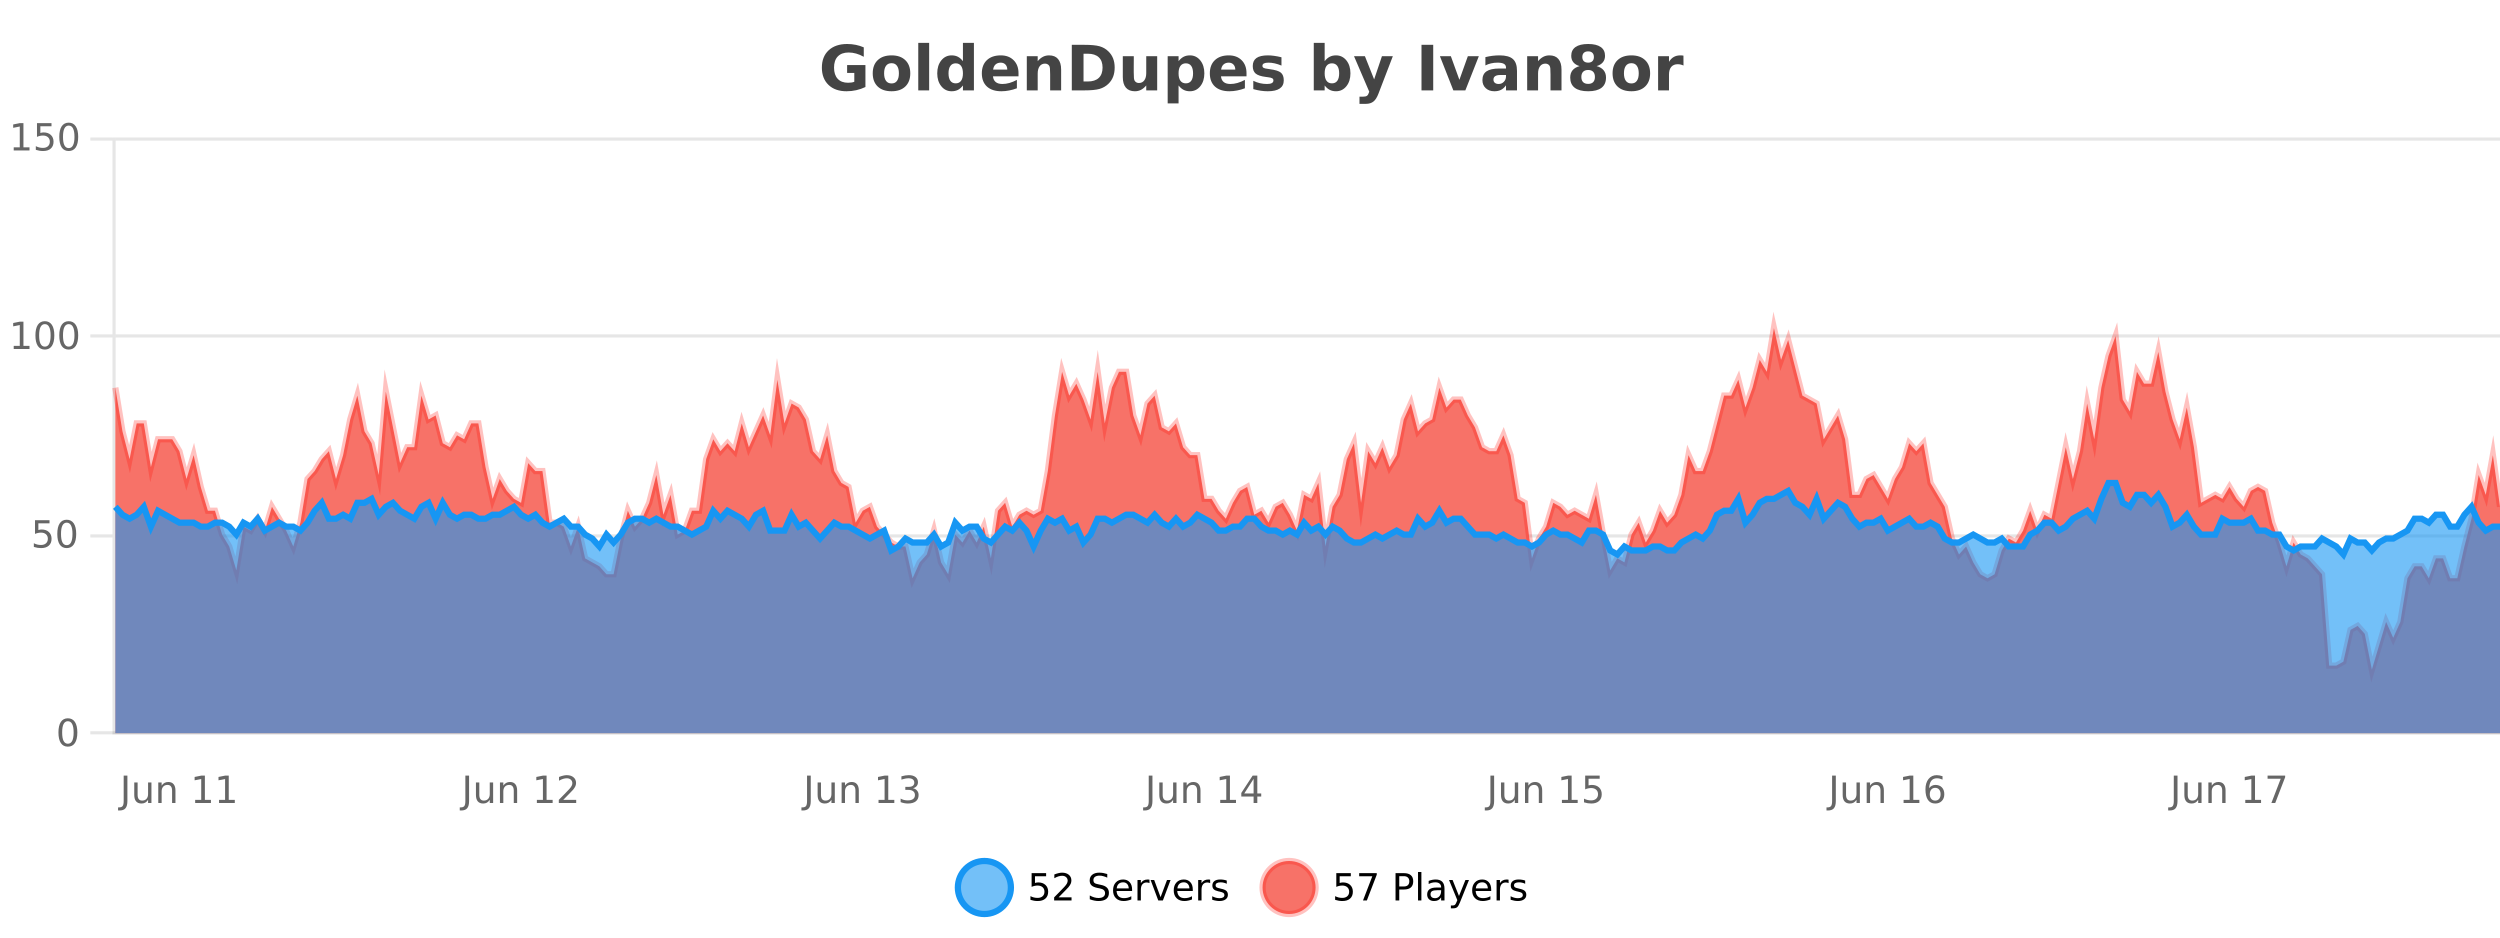 <?xml version="1.0" encoding="UTF-8"?>
<svg xmlns="http://www.w3.org/2000/svg" xmlns:xlink="http://www.w3.org/1999/xlink" width="800pt" height="300pt" viewBox="0 0 800 300" version="1.1">
<defs>
<clipPath id="clip1">
  <path d="M 278 263 L 352 263 L 352 300 L 278 300 Z M 278 263 "/>
</clipPath>
<clipPath id="clip2">
  <path d="M 375 263 L 450 263 L 450 300 L 375 300 Z M 375 263 "/>
</clipPath>
<clipPath id="clip3">
  <path d="M 36.906 104 L 800 104 L 800 234.602 L 36.906 234.602 Z M 36.906 104 "/>
</clipPath>
<clipPath id="clip4">
  <path d="M 35.906 76 L 800 76 L 800 235.602 L 35.906 235.602 Z M 35.906 76 "/>
</clipPath>
<clipPath id="clip5">
  <path d="M 36.906 154 L 800 154 L 800 234.602 L 36.906 234.602 Z M 36.906 154 "/>
</clipPath>
<clipPath id="clip6">
  <path d="M 35.906 126 L 800 126 L 800 206 L 35.906 206 Z M 35.906 126 "/>
</clipPath>
</defs>
<g id="surface921246">
<rect x="0" y="0" width="800" height="300" style="fill:rgb(100%,100%,100%);fill-opacity:1;stroke:none;"/>
<path style="fill:none;stroke-width:1;stroke-linecap:butt;stroke-linejoin:miter;stroke:rgb(0%,0%,0%);stroke-opacity:0.098;stroke-miterlimit:10;" d="M 37 234.5 L 800 234.5 "/>
<path style="fill:none;stroke-width:1;stroke-linecap:butt;stroke-linejoin:miter;stroke:rgb(0%,0%,0%);stroke-opacity:0.098;stroke-miterlimit:10;" d="M 28.906 234.5 L 36 234.5 "/>
<path style="fill:none;stroke-width:1;stroke-linecap:butt;stroke-linejoin:miter;stroke:rgb(0%,0%,0%);stroke-opacity:0.098;stroke-miterlimit:10;" d="M 37 171.5 L 800 171.5 "/>
<path style="fill:none;stroke-width:1;stroke-linecap:butt;stroke-linejoin:miter;stroke:rgb(0%,0%,0%);stroke-opacity:0.098;stroke-miterlimit:10;" d="M 28.906 171.5 L 36 171.5 "/>
<path style="fill:none;stroke-width:1;stroke-linecap:butt;stroke-linejoin:miter;stroke:rgb(0%,0%,0%);stroke-opacity:0.098;stroke-miterlimit:10;" d="M 37 107.5 L 800 107.5 "/>
<path style="fill:none;stroke-width:1;stroke-linecap:butt;stroke-linejoin:miter;stroke:rgb(0%,0%,0%);stroke-opacity:0.098;stroke-miterlimit:10;" d="M 28.906 107.5 L 36 107.5 "/>
<path style="fill:none;stroke-width:1;stroke-linecap:butt;stroke-linejoin:miter;stroke:rgb(0%,0%,0%);stroke-opacity:0.098;stroke-miterlimit:10;" d="M 37 44.5 L 800 44.5 "/>
<path style="fill:none;stroke-width:1;stroke-linecap:butt;stroke-linejoin:miter;stroke:rgb(0%,0%,0%);stroke-opacity:0.098;stroke-miterlimit:10;" d="M 28.906 44.5 L 36 44.5 "/>
<path style=" stroke:none;fill-rule:nonzero;fill:rgb(9.02%,58.824%,95.294%);fill-opacity:0.6;" d="M 323.488 284 C 323.488 288.688 319.688 292.484 315.004 292.484 C 310.316 292.484 306.52 288.688 306.52 284 C 306.52 279.312 310.316 275.516 315.004 275.516 C 319.688 275.516 323.488 279.312 323.488 284 Z M 323.488 284 "/>
<g clip-path="url(#clip1)" clip-rule="nonzero">
<path style="fill:none;stroke-width:2;stroke-linecap:butt;stroke-linejoin:miter;stroke:rgb(9.02%,58.824%,95.294%);stroke-opacity:1;stroke-miterlimit:10;" d="M 323.488 284 C 323.488 288.688 319.688 292.484 315.004 292.484 C 310.316 292.484 306.52 288.688 306.52 284 C 306.52 279.312 310.316 275.516 315.004 275.516 C 319.688 275.516 323.488 279.312 323.488 284 Z M 323.488 284 "/>
</g>
<path style=" stroke:none;fill-rule:nonzero;fill:rgb(0%,0%,0%);fill-opacity:1;" d="M 330.117 279.406 L 334.758 279.406 L 334.758 280.406 L 331.195 280.406 L 331.195 282.547 C 331.371 282.484 331.543 282.445 331.711 282.422 C 331.887 282.391 332.059 282.375 332.227 282.375 C 333.203 282.375 333.98 282.648 334.555 283.188 C 335.125 283.719 335.414 284.438 335.414 285.344 C 335.414 286.293 335.117 287.027 334.523 287.547 C 333.938 288.07 333.117 288.328 332.055 288.328 C 331.68 288.328 331.297 288.297 330.914 288.234 C 330.539 288.172 330.148 288.078 329.742 287.953 L 329.742 286.766 C 330.094 286.953 330.461 287.094 330.836 287.188 C 331.211 287.281 331.605 287.328 332.023 287.328 C 332.699 287.328 333.234 287.152 333.633 286.797 C 334.027 286.445 334.227 285.961 334.227 285.344 C 334.227 284.742 334.027 284.262 333.633 283.906 C 333.234 283.555 332.699 283.375 332.023 283.375 C 331.711 283.375 331.391 283.414 331.07 283.484 C 330.758 283.547 330.438 283.652 330.117 283.797 Z M 338.75 287.156 L 342.891 287.156 L 342.891 288.156 L 337.328 288.156 L 337.328 287.156 C 337.773 286.699 338.383 286.078 339.156 285.297 C 339.938 284.508 340.426 283.996 340.625 283.766 C 341.008 283.352 341.273 282.996 341.422 282.703 C 341.578 282.402 341.656 282.109 341.656 281.828 C 341.656 281.359 341.488 280.98 341.156 280.688 C 340.832 280.398 340.41 280.25 339.891 280.25 C 339.516 280.25 339.117 280.312 338.703 280.438 C 338.297 280.562 337.859 280.762 337.391 281.031 L 337.391 279.828 C 337.867 279.641 338.312 279.5 338.719 279.406 C 339.133 279.305 339.516 279.25 339.859 279.25 C 340.766 279.25 341.488 279.48 342.031 279.938 C 342.57 280.387 342.844 280.992 342.844 281.75 C 342.844 282.105 342.773 282.445 342.641 282.766 C 342.504 283.09 342.258 283.469 341.906 283.906 C 341.801 284.023 341.488 284.352 340.969 284.891 C 340.445 285.434 339.707 286.188 338.75 287.156 Z M 354.324 279.688 L 354.324 280.844 C 353.875 280.637 353.449 280.48 353.043 280.375 C 352.645 280.262 352.266 280.203 351.902 280.203 C 351.254 280.203 350.754 280.328 350.402 280.578 C 350.059 280.828 349.887 281.188 349.887 281.656 C 349.887 282.043 350 282.336 350.23 282.531 C 350.457 282.73 350.902 282.887 351.559 283 L 352.262 283.156 C 353.145 283.324 353.797 283.621 354.215 284.047 C 354.641 284.465 354.855 285.027 354.855 285.734 C 354.855 286.59 354.566 287.234 353.996 287.672 C 353.434 288.109 352.598 288.328 351.496 288.328 C 351.09 288.328 350.652 288.281 350.184 288.188 C 349.715 288.094 349.23 287.953 348.73 287.766 L 348.73 286.547 C 349.207 286.82 349.676 287.023 350.137 287.156 C 350.605 287.293 351.059 287.359 351.496 287.359 C 352.172 287.359 352.691 287.23 353.059 286.969 C 353.434 286.699 353.621 286.32 353.621 285.828 C 353.621 285.402 353.484 285.07 353.215 284.828 C 352.953 284.578 352.52 284.398 351.918 284.281 L 351.199 284.141 C 350.312 283.965 349.672 283.688 349.277 283.312 C 348.891 282.938 348.699 282.418 348.699 281.75 C 348.699 280.969 348.969 280.359 349.512 279.922 C 350.051 279.477 350.801 279.25 351.762 279.25 C 352.176 279.25 352.594 279.289 353.012 279.359 C 353.438 279.434 353.875 279.543 354.324 279.688 Z M 362.27 284.609 L 362.27 285.125 L 357.301 285.125 C 357.352 285.875 357.574 286.445 357.973 286.828 C 358.379 287.215 358.934 287.406 359.645 287.406 C 360.059 287.406 360.461 287.359 360.848 287.266 C 361.242 287.164 361.633 287.008 362.02 286.797 L 362.02 287.828 C 361.621 287.984 361.223 288.105 360.816 288.188 C 360.41 288.281 359.996 288.328 359.582 288.328 C 358.539 288.328 357.711 288.027 357.098 287.422 C 356.48 286.809 356.176 285.98 356.176 284.938 C 356.176 283.867 356.465 283.016 357.051 282.391 C 357.633 281.758 358.414 281.438 359.395 281.438 C 360.277 281.438 360.977 281.727 361.488 282.297 C 362.008 282.859 362.27 283.633 362.27 284.609 Z M 361.191 284.281 C 361.18 283.699 361.012 283.23 360.691 282.875 C 360.367 282.523 359.941 282.344 359.41 282.344 C 358.805 282.344 358.32 282.516 357.957 282.859 C 357.602 283.203 357.398 283.684 357.348 284.297 Z M 367.84 282.594 C 367.715 282.531 367.578 282.484 367.434 282.453 C 367.297 282.414 367.141 282.391 366.965 282.391 C 366.359 282.391 365.891 282.59 365.559 282.984 C 365.234 283.383 365.074 283.953 365.074 284.703 L 365.074 288.156 L 363.996 288.156 L 363.996 281.594 L 365.074 281.594 L 365.074 282.609 C 365.301 282.215 365.598 281.922 365.965 281.734 C 366.328 281.539 366.77 281.438 367.293 281.438 C 367.363 281.438 367.441 281.445 367.527 281.453 C 367.621 281.465 367.719 281.48 367.824 281.5 Z M 368.195 281.594 L 369.336 281.594 L 371.383 287.094 L 373.445 281.594 L 374.586 281.594 L 372.117 288.156 L 370.648 288.156 Z M 381.688 284.609 L 381.688 285.125 L 376.719 285.125 C 376.77 285.875 376.992 286.445 377.391 286.828 C 377.797 287.215 378.352 287.406 379.062 287.406 C 379.477 287.406 379.879 287.359 380.266 287.266 C 380.66 287.164 381.051 287.008 381.438 286.797 L 381.438 287.828 C 381.039 287.984 380.641 288.105 380.234 288.188 C 379.828 288.281 379.414 288.328 379 288.328 C 377.957 288.328 377.129 288.027 376.516 287.422 C 375.898 286.809 375.594 285.98 375.594 284.938 C 375.594 283.867 375.883 283.016 376.469 282.391 C 377.051 281.758 377.832 281.438 378.812 281.438 C 379.695 281.438 380.395 281.727 380.906 282.297 C 381.426 282.859 381.688 283.633 381.688 284.609 Z M 380.609 284.281 C 380.598 283.699 380.43 283.23 380.109 282.875 C 379.785 282.523 379.359 282.344 378.828 282.344 C 378.223 282.344 377.738 282.516 377.375 282.859 C 377.02 283.203 376.816 283.684 376.766 284.297 Z M 387.258 282.594 C 387.133 282.531 386.996 282.484 386.852 282.453 C 386.715 282.414 386.559 282.391 386.383 282.391 C 385.777 282.391 385.309 282.59 384.977 282.984 C 384.652 283.383 384.492 283.953 384.492 284.703 L 384.492 288.156 L 383.414 288.156 L 383.414 281.594 L 384.492 281.594 L 384.492 282.609 C 384.719 282.215 385.016 281.922 385.383 281.734 C 385.746 281.539 386.188 281.438 386.711 281.438 C 386.781 281.438 386.859 281.445 386.945 281.453 C 387.039 281.465 387.137 281.48 387.242 281.5 Z M 392.566 281.781 L 392.566 282.812 C 392.262 282.656 391.945 282.543 391.613 282.469 C 391.289 282.387 390.949 282.344 390.598 282.344 C 390.066 282.344 389.664 282.43 389.395 282.594 C 389.121 282.75 388.988 282.996 388.988 283.328 C 388.988 283.578 389.082 283.777 389.27 283.922 C 389.465 284.059 389.855 284.188 390.441 284.312 L 390.801 284.406 C 391.57 284.562 392.117 284.793 392.441 285.094 C 392.762 285.398 392.926 285.812 392.926 286.344 C 392.926 286.961 392.68 287.445 392.191 287.797 C 391.711 288.152 391.051 288.328 390.207 288.328 C 389.852 288.328 389.48 288.289 389.098 288.219 C 388.723 288.156 388.324 288.059 387.91 287.922 L 387.91 286.797 C 388.305 287.008 388.695 287.164 389.082 287.266 C 389.465 287.371 389.852 287.422 390.238 287.422 C 390.738 287.422 391.121 287.34 391.395 287.172 C 391.676 286.996 391.816 286.746 391.816 286.422 C 391.816 286.133 391.715 285.906 391.52 285.75 C 391.32 285.594 390.887 285.445 390.223 285.297 L 389.848 285.219 C 389.18 285.074 388.695 284.855 388.395 284.562 C 388.102 284.273 387.957 283.875 387.957 283.375 C 387.957 282.75 388.176 282.273 388.613 281.938 C 389.051 281.605 389.668 281.438 390.473 281.438 C 390.867 281.438 391.242 281.469 391.598 281.531 C 391.949 281.586 392.273 281.668 392.566 281.781 Z M 325.004 277.016 "/>
<path style=" stroke:none;fill-rule:nonzero;fill:rgb(96.863%,44.706%,40.784%);fill-opacity:1;" d="M 420.988 284 C 420.988 288.688 417.191 292.484 412.504 292.484 C 407.82 292.484 404.02 288.688 404.02 284 C 404.02 279.312 407.82 275.516 412.504 275.516 C 417.191 275.516 420.988 279.312 420.988 284 Z M 420.988 284 "/>
<g clip-path="url(#clip2)" clip-rule="nonzero">
<path style="fill:none;stroke-width:2;stroke-linecap:butt;stroke-linejoin:miter;stroke:rgb(100%,4.706%,0%);stroke-opacity:0.247;stroke-miterlimit:10;" d="M 420.988 284 C 420.988 288.688 417.191 292.484 412.504 292.484 C 407.82 292.484 404.02 288.688 404.02 284 C 404.02 279.312 407.82 275.516 412.504 275.516 C 417.191 275.516 420.988 279.312 420.988 284 Z M 420.988 284 "/>
</g>
<path style=" stroke:none;fill-rule:nonzero;fill:rgb(0%,0%,0%);fill-opacity:1;" d="M 427.617 279.406 L 432.258 279.406 L 432.258 280.406 L 428.695 280.406 L 428.695 282.547 C 428.871 282.484 429.043 282.445 429.211 282.422 C 429.387 282.391 429.559 282.375 429.727 282.375 C 430.703 282.375 431.48 282.648 432.055 283.188 C 432.625 283.719 432.914 284.438 432.914 285.344 C 432.914 286.293 432.617 287.027 432.023 287.547 C 431.438 288.07 430.617 288.328 429.555 288.328 C 429.18 288.328 428.797 288.297 428.414 288.234 C 428.039 288.172 427.648 288.078 427.242 287.953 L 427.242 286.766 C 427.594 286.953 427.961 287.094 428.336 287.188 C 428.711 287.281 429.105 287.328 429.523 287.328 C 430.199 287.328 430.734 287.152 431.133 286.797 C 431.527 286.445 431.727 285.961 431.727 285.344 C 431.727 284.742 431.527 284.262 431.133 283.906 C 430.734 283.555 430.199 283.375 429.523 283.375 C 429.211 283.375 428.891 283.414 428.57 283.484 C 428.258 283.547 427.938 283.652 427.617 283.797 Z M 434.938 279.406 L 440.562 279.406 L 440.562 279.906 L 437.391 288.156 L 436.156 288.156 L 439.141 280.406 L 434.938 280.406 Z M 447.762 280.375 L 447.762 283.672 L 449.246 283.672 C 449.797 283.672 450.223 283.531 450.527 283.25 C 450.828 282.961 450.98 282.547 450.98 282.016 C 450.98 281.496 450.828 281.094 450.527 280.812 C 450.223 280.523 449.797 280.375 449.246 280.375 Z M 446.574 279.406 L 449.246 279.406 C 450.234 279.406 450.98 279.633 451.48 280.078 C 451.98 280.516 452.23 281.164 452.23 282.016 C 452.23 282.883 451.98 283.539 451.48 283.984 C 450.98 284.422 450.234 284.641 449.246 284.641 L 447.762 284.641 L 447.762 288.156 L 446.574 288.156 Z M 453.766 279.031 L 454.844 279.031 L 454.844 288.156 L 453.766 288.156 Z M 460.082 284.859 C 459.215 284.859 458.613 284.961 458.27 285.156 C 457.934 285.355 457.77 285.695 457.77 286.172 C 457.77 286.559 457.895 286.867 458.145 287.094 C 458.402 287.312 458.746 287.422 459.176 287.422 C 459.777 287.422 460.258 287.215 460.613 286.797 C 460.977 286.371 461.16 285.805 461.16 285.094 L 461.16 284.859 Z M 462.238 284.406 L 462.238 288.156 L 461.16 288.156 L 461.16 287.156 C 460.91 287.555 460.602 287.852 460.238 288.047 C 459.871 288.234 459.426 288.328 458.895 288.328 C 458.215 288.328 457.68 288.141 457.285 287.766 C 456.887 287.383 456.691 286.875 456.691 286.25 C 456.691 285.512 456.934 284.953 457.426 284.578 C 457.926 284.203 458.664 284.016 459.645 284.016 L 461.16 284.016 L 461.16 283.906 C 461.16 283.406 460.992 283.023 460.66 282.75 C 460.336 282.48 459.883 282.344 459.301 282.344 C 458.926 282.344 458.555 282.391 458.191 282.484 C 457.836 282.578 457.496 282.715 457.176 282.891 L 457.176 281.891 C 457.57 281.734 457.949 281.621 458.316 281.547 C 458.691 281.477 459.055 281.438 459.41 281.438 C 460.355 281.438 461.066 281.684 461.535 282.172 C 462.004 282.664 462.238 283.406 462.238 284.406 Z M 467.188 288.766 C 466.883 289.547 466.586 290.055 466.297 290.297 C 466.004 290.535 465.617 290.656 465.141 290.656 L 464.281 290.656 L 464.281 289.75 L 464.906 289.75 C 465.207 289.75 465.438 289.676 465.594 289.531 C 465.758 289.395 465.941 289.066 466.141 288.547 L 466.344 288.047 L 463.688 281.594 L 464.828 281.594 L 466.875 286.719 L 468.938 281.594 L 470.078 281.594 Z M 477.18 284.609 L 477.18 285.125 L 472.211 285.125 C 472.262 285.875 472.484 286.445 472.883 286.828 C 473.289 287.215 473.844 287.406 474.555 287.406 C 474.969 287.406 475.371 287.359 475.758 287.266 C 476.152 287.164 476.543 287.008 476.93 286.797 L 476.93 287.828 C 476.531 287.984 476.133 288.105 475.727 288.188 C 475.32 288.281 474.906 288.328 474.492 288.328 C 473.449 288.328 472.621 288.027 472.008 287.422 C 471.391 286.809 471.086 285.98 471.086 284.938 C 471.086 283.867 471.375 283.016 471.961 282.391 C 472.543 281.758 473.324 281.438 474.305 281.438 C 475.188 281.438 475.887 281.727 476.398 282.297 C 476.918 282.859 477.18 283.633 477.18 284.609 Z M 476.102 284.281 C 476.09 283.699 475.922 283.23 475.602 282.875 C 475.277 282.523 474.852 282.344 474.32 282.344 C 473.715 282.344 473.23 282.516 472.867 282.859 C 472.512 283.203 472.309 283.684 472.258 284.297 Z M 482.75 282.594 C 482.625 282.531 482.488 282.484 482.344 282.453 C 482.207 282.414 482.051 282.391 481.875 282.391 C 481.27 282.391 480.801 282.59 480.469 282.984 C 480.145 283.383 479.984 283.953 479.984 284.703 L 479.984 288.156 L 478.906 288.156 L 478.906 281.594 L 479.984 281.594 L 479.984 282.609 C 480.211 282.215 480.508 281.922 480.875 281.734 C 481.238 281.539 481.68 281.438 482.203 281.438 C 482.273 281.438 482.352 281.445 482.438 281.453 C 482.531 281.465 482.629 281.48 482.734 281.5 Z M 488.055 281.781 L 488.055 282.812 C 487.75 282.656 487.434 282.543 487.102 282.469 C 486.777 282.387 486.438 282.344 486.086 282.344 C 485.555 282.344 485.152 282.43 484.883 282.594 C 484.609 282.75 484.477 282.996 484.477 283.328 C 484.477 283.578 484.57 283.777 484.758 283.922 C 484.953 284.059 485.344 284.188 485.93 284.312 L 486.289 284.406 C 487.059 284.562 487.605 284.793 487.93 285.094 C 488.25 285.398 488.414 285.812 488.414 286.344 C 488.414 286.961 488.168 287.445 487.68 287.797 C 487.199 288.152 486.539 288.328 485.695 288.328 C 485.34 288.328 484.969 288.289 484.586 288.219 C 484.211 288.156 483.812 288.059 483.398 287.922 L 483.398 286.797 C 483.793 287.008 484.184 287.164 484.57 287.266 C 484.953 287.371 485.34 287.422 485.727 287.422 C 486.227 287.422 486.609 287.34 486.883 287.172 C 487.164 286.996 487.305 286.746 487.305 286.422 C 487.305 286.133 487.203 285.906 487.008 285.75 C 486.809 285.594 486.375 285.445 485.711 285.297 L 485.336 285.219 C 484.668 285.074 484.184 284.855 483.883 284.562 C 483.59 284.273 483.445 283.875 483.445 283.375 C 483.445 282.75 483.664 282.273 484.102 281.938 C 484.539 281.605 485.156 281.438 485.961 281.438 C 486.355 281.438 486.73 281.469 487.086 281.531 C 487.438 281.586 487.762 281.668 488.055 281.781 Z M 422.504 277.016 "/>
<path style=" stroke:none;fill-rule:nonzero;fill:rgb(26.667%,26.667%,26.667%);fill-opacity:1;" d="M 276.938 27.844 C 276 28.293 275.023 28.633 274.016 28.859 C 273.016 29.086 271.973 29.203 270.891 29.203 C 268.461 29.203 266.539 28.527 265.125 27.172 C 263.707 25.809 263 23.965 263 21.641 C 263 19.297 263.719 17.453 265.156 16.109 C 266.602 14.758 268.586 14.078 271.109 14.078 C 272.078 14.078 273.004 14.172 273.891 14.359 C 274.773 14.539 275.613 14.805 276.406 15.156 L 276.406 18.172 C 275.594 17.715 274.781 17.371 273.969 17.141 C 273.164 16.914 272.363 16.797 271.562 16.797 C 270.062 16.797 268.906 17.219 268.094 18.062 C 267.289 18.898 266.891 20.09 266.891 21.641 C 266.891 23.184 267.281 24.375 268.062 25.219 C 268.844 26.062 269.953 26.484 271.391 26.484 C 271.773 26.484 272.133 26.461 272.469 26.406 C 272.812 26.355 273.113 26.277 273.375 26.172 L 273.375 23.344 L 271.078 23.344 L 271.078 20.828 L 276.938 20.828 Z M 285.305 20.219 C 284.523 20.219 283.93 20.5 283.523 21.062 C 283.117 21.617 282.914 22.418 282.914 23.469 C 282.914 24.512 283.117 25.312 283.523 25.875 C 283.93 26.43 284.523 26.703 285.305 26.703 C 286.062 26.703 286.641 26.43 287.039 25.875 C 287.445 25.312 287.648 24.512 287.648 23.469 C 287.648 22.418 287.445 21.617 287.039 21.062 C 286.641 20.5 286.062 20.219 285.305 20.219 Z M 285.305 17.719 C 287.18 17.719 288.641 18.23 289.695 19.25 C 290.758 20.262 291.289 21.668 291.289 23.469 C 291.289 25.262 290.758 26.668 289.695 27.688 C 288.641 28.699 287.18 29.203 285.305 29.203 C 283.406 29.203 281.93 28.699 280.867 27.688 C 279.805 26.668 279.273 25.262 279.273 23.469 C 279.273 21.668 279.805 20.262 280.867 19.25 C 281.93 18.23 283.406 17.719 285.305 17.719 Z M 293.844 13.719 L 297.328 13.719 L 297.328 28.922 L 293.844 28.922 Z M 308.137 19.578 L 308.137 13.719 L 311.652 13.719 L 311.652 28.922 L 308.137 28.922 L 308.137 27.344 C 307.656 27.992 307.125 28.465 306.543 28.766 C 305.957 29.055 305.285 29.203 304.527 29.203 C 303.184 29.203 302.078 28.668 301.215 27.594 C 300.348 26.523 299.918 25.148 299.918 23.469 C 299.918 21.781 300.348 20.402 301.215 19.328 C 302.078 18.258 303.184 17.719 304.527 17.719 C 305.285 17.719 305.957 17.871 306.543 18.172 C 307.125 18.477 307.656 18.945 308.137 19.578 Z M 305.824 26.672 C 306.574 26.672 307.145 26.402 307.543 25.859 C 307.938 25.309 308.137 24.512 308.137 23.469 C 308.137 22.43 307.938 21.637 307.543 21.094 C 307.145 20.543 306.574 20.266 305.824 20.266 C 305.082 20.266 304.516 20.543 304.121 21.094 C 303.723 21.637 303.527 22.43 303.527 23.469 C 303.527 24.512 303.723 25.309 304.121 25.859 C 304.516 26.402 305.082 26.672 305.824 26.672 Z M 325.922 23.422 L 325.922 24.422 L 317.75 24.422 C 317.832 25.246 318.129 25.859 318.641 26.266 C 319.148 26.672 319.859 26.875 320.766 26.875 C 321.504 26.875 322.258 26.766 323.031 26.547 C 323.801 26.328 324.594 26 325.406 25.562 L 325.406 28.25 C 324.582 28.562 323.754 28.797 322.922 28.953 C 322.098 29.117 321.273 29.203 320.453 29.203 C 318.473 29.203 316.93 28.703 315.828 27.703 C 314.734 26.695 314.188 25.281 314.188 23.469 C 314.188 21.68 314.723 20.273 315.797 19.25 C 316.879 18.23 318.363 17.719 320.25 17.719 C 321.969 17.719 323.344 18.242 324.375 19.281 C 325.406 20.312 325.922 21.695 325.922 23.422 Z M 322.328 22.266 C 322.328 21.602 322.133 21.062 321.75 20.656 C 321.363 20.25 320.859 20.047 320.234 20.047 C 319.555 20.047 319.004 20.242 318.578 20.625 C 318.16 21 317.898 21.547 317.797 22.266 Z M 339.562 22.266 L 339.562 28.922 L 336.047 28.922 L 336.047 23.828 C 336.047 22.883 336.023 22.23 335.984 21.875 C 335.941 21.512 335.867 21.246 335.766 21.078 C 335.629 20.852 335.441 20.672 335.203 20.547 C 334.973 20.422 334.707 20.359 334.406 20.359 C 333.676 20.359 333.102 20.641 332.688 21.203 C 332.27 21.766 332.062 22.547 332.062 23.547 L 332.062 28.922 L 328.578 28.922 L 328.578 17.984 L 332.062 17.984 L 332.062 19.578 C 332.594 18.945 333.156 18.477 333.75 18.172 C 334.344 17.871 334.992 17.719 335.703 17.719 C 336.973 17.719 337.93 18.109 338.578 18.891 C 339.234 19.664 339.562 20.789 339.562 22.266 Z M 346.727 17.188 L 346.727 26.078 L 348.07 26.078 C 349.609 26.078 350.789 25.699 351.602 24.938 C 352.414 24.18 352.82 23.07 352.82 21.609 C 352.82 20.172 352.414 19.078 351.602 18.328 C 350.797 17.57 349.621 17.188 348.07 17.188 Z M 342.977 14.344 L 346.93 14.344 C 349.148 14.344 350.797 14.5 351.883 14.812 C 352.965 15.125 353.891 15.664 354.664 16.422 C 355.352 17.078 355.859 17.84 356.195 18.703 C 356.527 19.559 356.695 20.527 356.695 21.609 C 356.695 22.715 356.527 23.699 356.195 24.562 C 355.859 25.43 355.352 26.188 354.664 26.844 C 353.883 27.594 352.945 28.133 351.852 28.453 C 350.758 28.766 349.117 28.922 346.93 28.922 L 342.977 28.922 Z M 359.297 24.656 L 359.297 17.984 L 362.812 17.984 L 362.812 19.078 C 362.812 19.672 362.805 20.418 362.797 21.312 C 362.797 22.211 362.797 22.805 362.797 23.094 C 362.797 23.98 362.816 24.617 362.859 25 C 362.91 25.387 362.988 25.668 363.094 25.844 C 363.238 26.074 363.426 26.25 363.656 26.375 C 363.883 26.5 364.148 26.562 364.453 26.562 C 365.18 26.562 365.754 26.281 366.172 25.719 C 366.586 25.156 366.797 24.383 366.797 23.391 L 366.797 17.984 L 370.297 17.984 L 370.297 28.922 L 366.797 28.922 L 366.797 27.344 C 366.266 27.98 365.703 28.449 365.109 28.75 C 364.523 29.051 363.879 29.203 363.172 29.203 C 361.91 29.203 360.945 28.82 360.281 28.047 C 359.625 27.266 359.297 26.137 359.297 24.656 Z M 377.141 27.344 L 377.141 33.078 L 373.656 33.078 L 373.656 17.984 L 377.141 17.984 L 377.141 19.578 C 377.629 18.945 378.164 18.477 378.75 18.172 C 379.332 17.871 380.004 17.719 380.766 17.719 C 382.117 17.719 383.227 18.258 384.094 19.328 C 384.957 20.402 385.391 21.781 385.391 23.469 C 385.391 25.148 384.957 26.523 384.094 27.594 C 383.227 28.668 382.117 29.203 380.766 29.203 C 380.004 29.203 379.332 29.051 378.75 28.75 C 378.164 28.449 377.629 27.98 377.141 27.344 Z M 379.469 20.266 C 378.719 20.266 378.141 20.543 377.734 21.094 C 377.336 21.637 377.141 22.43 377.141 23.469 C 377.141 24.5 377.336 25.293 377.734 25.844 C 378.141 26.398 378.719 26.672 379.469 26.672 C 380.219 26.672 380.789 26.402 381.188 25.859 C 381.582 25.309 381.781 24.512 381.781 23.469 C 381.781 22.43 381.582 21.637 381.188 21.094 C 380.789 20.543 380.219 20.266 379.469 20.266 Z M 398.883 23.422 L 398.883 24.422 L 390.711 24.422 C 390.793 25.246 391.09 25.859 391.602 26.266 C 392.109 26.672 392.82 26.875 393.727 26.875 C 394.465 26.875 395.219 26.766 395.992 26.547 C 396.762 26.328 397.555 26 398.367 25.562 L 398.367 28.25 C 397.543 28.562 396.715 28.797 395.883 28.953 C 395.059 29.117 394.234 29.203 393.414 29.203 C 391.434 29.203 389.891 28.703 388.789 27.703 C 387.695 26.695 387.148 25.281 387.148 23.469 C 387.148 21.68 387.684 20.273 388.758 19.25 C 389.84 18.23 391.324 17.719 393.211 17.719 C 394.93 17.719 396.305 18.242 397.336 19.281 C 398.367 20.312 398.883 21.695 398.883 23.422 Z M 395.289 22.266 C 395.289 21.602 395.094 21.062 394.711 20.656 C 394.324 20.25 393.82 20.047 393.195 20.047 C 392.516 20.047 391.965 20.242 391.539 20.625 C 391.121 21 390.859 21.547 390.758 22.266 Z M 410.07 18.328 L 410.07 20.984 C 409.328 20.672 408.609 20.438 407.914 20.281 C 407.215 20.125 406.555 20.047 405.93 20.047 C 405.273 20.047 404.781 20.133 404.461 20.297 C 404.137 20.465 403.977 20.719 403.977 21.062 C 403.977 21.344 404.094 21.559 404.336 21.703 C 404.586 21.852 405.023 21.961 405.648 22.031 L 406.273 22.125 C 408.062 22.355 409.266 22.73 409.883 23.25 C 410.496 23.773 410.805 24.59 410.805 25.703 C 410.805 26.871 410.371 27.746 409.508 28.328 C 408.652 28.914 407.375 29.203 405.68 29.203 C 404.949 29.203 404.199 29.145 403.43 29.031 C 402.656 28.918 401.867 28.746 401.055 28.516 L 401.055 25.859 C 401.75 26.203 402.465 26.461 403.195 26.625 C 403.922 26.793 404.668 26.875 405.43 26.875 C 406.117 26.875 406.633 26.781 406.977 26.594 C 407.32 26.406 407.492 26.125 407.492 25.75 C 407.492 25.438 407.371 25.211 407.133 25.062 C 406.891 24.906 406.418 24.789 405.711 24.703 L 405.102 24.625 C 403.539 24.43 402.445 24.07 401.82 23.547 C 401.195 23.016 400.883 22.215 400.883 21.141 C 400.883 19.984 401.277 19.125 402.07 18.562 C 402.871 18 404.09 17.719 405.727 17.719 C 406.371 17.719 407.047 17.773 407.758 17.875 C 408.465 17.969 409.234 18.121 410.07 18.328 Z M 426.219 26.672 C 426.969 26.672 427.539 26.402 427.938 25.859 C 428.332 25.309 428.531 24.512 428.531 23.469 C 428.531 22.43 428.332 21.637 427.938 21.094 C 427.539 20.543 426.969 20.266 426.219 20.266 C 425.469 20.266 424.891 20.543 424.484 21.094 C 424.086 21.637 423.891 22.43 423.891 23.469 C 423.891 24.5 424.086 25.293 424.484 25.844 C 424.891 26.398 425.469 26.672 426.219 26.672 Z M 423.891 19.578 C 424.379 18.945 424.914 18.477 425.5 18.172 C 426.082 17.871 426.754 17.719 427.516 17.719 C 428.867 17.719 429.977 18.258 430.844 19.328 C 431.707 20.402 432.141 21.781 432.141 23.469 C 432.141 25.148 431.707 26.523 430.844 27.594 C 429.977 28.668 428.867 29.203 427.516 29.203 C 426.754 29.203 426.082 29.051 425.5 28.75 C 424.914 28.449 424.379 27.98 423.891 27.344 L 423.891 28.922 L 420.406 28.922 L 420.406 13.719 L 423.891 13.719 Z M 433.285 17.984 L 436.77 17.984 L 439.723 25.406 L 442.223 17.984 L 445.707 17.984 L 441.113 29.953 C 440.652 31.172 440.113 32.02 439.488 32.5 C 438.871 32.988 438.066 33.234 437.066 33.234 L 435.035 33.234 L 435.035 30.938 L 436.129 30.938 C 436.723 30.938 437.152 30.844 437.426 30.656 C 437.695 30.469 437.902 30.129 438.051 29.641 L 438.16 29.344 Z M 454.879 14.344 L 458.629 14.344 L 458.629 28.922 L 454.879 28.922 Z M 460.773 17.984 L 464.273 17.984 L 467.008 25.547 L 469.711 17.984 L 473.227 17.984 L 468.914 28.922 L 465.07 28.922 Z M 480.094 24 C 479.363 24 478.816 24.125 478.453 24.375 C 478.086 24.617 477.906 24.98 477.906 25.469 C 477.906 25.906 478.051 26.25 478.344 26.5 C 478.645 26.75 479.055 26.875 479.578 26.875 C 480.234 26.875 480.785 26.641 481.234 26.172 C 481.691 25.703 481.922 25.117 481.922 24.406 L 481.922 24 Z M 485.438 22.688 L 485.438 28.922 L 481.922 28.922 L 481.922 27.297 C 481.453 27.965 480.922 28.449 480.328 28.75 C 479.742 29.051 479.031 29.203 478.188 29.203 C 477.062 29.203 476.145 28.875 475.438 28.219 C 474.727 27.555 474.375 26.695 474.375 25.641 C 474.375 24.359 474.812 23.422 475.688 22.828 C 476.57 22.227 477.961 21.922 479.859 21.922 L 481.922 21.922 L 481.922 21.641 C 481.922 21.09 481.703 20.688 481.266 20.438 C 480.828 20.18 480.145 20.047 479.219 20.047 C 478.469 20.047 477.77 20.125 477.125 20.281 C 476.477 20.43 475.879 20.648 475.328 20.938 L 475.328 18.281 C 476.078 18.094 476.828 17.953 477.578 17.859 C 478.336 17.766 479.098 17.719 479.859 17.719 C 481.828 17.719 483.25 18.109 484.125 18.891 C 485 19.664 485.438 20.93 485.438 22.688 Z M 499.68 22.266 L 499.68 28.922 L 496.164 28.922 L 496.164 23.828 C 496.164 22.883 496.141 22.23 496.102 21.875 C 496.059 21.512 495.984 21.246 495.883 21.078 C 495.746 20.852 495.559 20.672 495.32 20.547 C 495.09 20.422 494.824 20.359 494.523 20.359 C 493.793 20.359 493.219 20.641 492.805 21.203 C 492.387 21.766 492.18 22.547 492.18 23.547 L 492.18 28.922 L 488.695 28.922 L 488.695 17.984 L 492.18 17.984 L 492.18 19.578 C 492.711 18.945 493.273 18.477 493.867 18.172 C 494.461 17.871 495.109 17.719 495.82 17.719 C 497.09 17.719 498.047 18.109 498.695 18.891 C 499.352 19.664 499.68 20.789 499.68 22.266 Z M 508.219 22.391 C 507.508 22.391 506.969 22.586 506.594 22.969 C 506.219 23.355 506.031 23.906 506.031 24.625 C 506.031 25.344 506.219 25.898 506.594 26.281 C 506.969 26.656 507.508 26.844 508.219 26.844 C 508.914 26.844 509.445 26.656 509.812 26.281 C 510.188 25.898 510.375 25.344 510.375 24.625 C 510.375 23.906 510.188 23.355 509.812 22.969 C 509.445 22.586 508.914 22.391 508.219 22.391 Z M 505.469 21.156 C 504.582 20.887 503.914 20.477 503.469 19.922 C 503.02 19.371 502.797 18.684 502.797 17.859 C 502.797 16.633 503.254 15.695 504.172 15.047 C 505.086 14.402 506.438 14.078 508.219 14.078 C 509.977 14.078 511.316 14.402 512.234 15.047 C 513.148 15.684 513.609 16.621 513.609 17.859 C 513.609 18.684 513.379 19.371 512.922 19.922 C 512.473 20.477 511.805 20.887 510.922 21.156 C 511.91 21.43 512.656 21.871 513.156 22.484 C 513.664 23.102 513.922 23.875 513.922 24.812 C 513.922 26.262 513.441 27.355 512.484 28.094 C 511.523 28.836 510.102 29.203 508.219 29.203 C 506.32 29.203 504.891 28.836 503.922 28.094 C 502.953 27.355 502.469 26.262 502.469 24.812 C 502.469 23.875 502.719 23.102 503.219 22.484 C 503.727 21.871 504.477 21.43 505.469 21.156 Z M 506.344 18.234 C 506.344 18.82 506.504 19.266 506.828 19.578 C 507.148 19.891 507.613 20.047 508.219 20.047 C 508.801 20.047 509.25 19.891 509.562 19.578 C 509.883 19.266 510.047 18.82 510.047 18.234 C 510.047 17.664 509.883 17.219 509.562 16.906 C 509.25 16.594 508.801 16.438 508.219 16.438 C 507.613 16.438 507.148 16.594 506.828 16.906 C 506.504 17.219 506.344 17.664 506.344 18.234 Z M 522.055 20.219 C 521.273 20.219 520.68 20.5 520.273 21.062 C 519.867 21.617 519.664 22.418 519.664 23.469 C 519.664 24.512 519.867 25.312 520.273 25.875 C 520.68 26.43 521.273 26.703 522.055 26.703 C 522.812 26.703 523.391 26.43 523.789 25.875 C 524.195 25.312 524.398 24.512 524.398 23.469 C 524.398 22.418 524.195 21.617 523.789 21.062 C 523.391 20.5 522.812 20.219 522.055 20.219 Z M 522.055 17.719 C 523.93 17.719 525.391 18.23 526.445 19.25 C 527.508 20.262 528.039 21.668 528.039 23.469 C 528.039 25.262 527.508 26.668 526.445 27.688 C 525.391 28.699 523.93 29.203 522.055 29.203 C 520.156 29.203 518.68 28.699 517.617 27.688 C 516.555 26.668 516.023 25.262 516.023 23.469 C 516.023 21.668 516.555 20.262 517.617 19.25 C 518.68 18.23 520.156 17.719 522.055 17.719 Z M 538.719 20.969 C 538.406 20.824 538.098 20.719 537.797 20.656 C 537.492 20.586 537.191 20.547 536.891 20.547 C 535.984 20.547 535.285 20.836 534.797 21.406 C 534.316 21.98 534.078 22.805 534.078 23.875 L 534.078 28.922 L 530.594 28.922 L 530.594 17.984 L 534.078 17.984 L 534.078 19.781 C 534.523 19.062 535.039 18.543 535.625 18.219 C 536.207 17.887 536.906 17.719 537.719 17.719 C 537.844 17.719 537.973 17.727 538.109 17.734 C 538.242 17.746 538.441 17.766 538.703 17.797 Z M 262 10.359 "/>
<path style="fill:none;stroke-width:1;stroke-linecap:butt;stroke-linejoin:miter;stroke:rgb(0%,0%,0%);stroke-opacity:0.098;stroke-miterlimit:10;" d="M 36 234.5 L 801 234.5 "/>
<path style=" stroke:none;fill-rule:nonzero;fill:rgb(40%,40%,40%);fill-opacity:1;" d="M 39.578 248.203 L 40.766 248.203 L 40.766 256.344 C 40.766 257.395 40.562 258.16 40.156 258.641 C 39.758 259.117 39.117 259.359 38.234 259.359 L 37.781 259.359 L 37.781 258.359 L 38.156 258.359 C 38.676 258.359 39.039 258.211 39.25 257.922 C 39.469 257.629 39.578 257.102 39.578 256.344 Z M 42.961 254.359 L 42.961 250.391 L 44.039 250.391 L 44.039 254.328 C 44.039 254.945 44.156 255.406 44.398 255.719 C 44.648 256.031 45.012 256.188 45.492 256.188 C 46.074 256.188 46.531 256.008 46.867 255.641 C 47.211 255.266 47.383 254.758 47.383 254.109 L 47.383 250.391 L 48.461 250.391 L 48.461 256.953 L 47.383 256.953 L 47.383 255.938 C 47.121 256.344 46.82 256.648 46.477 256.844 C 46.133 257.031 45.73 257.125 45.273 257.125 C 44.512 257.125 43.934 256.891 43.539 256.422 C 43.152 255.953 42.961 255.266 42.961 254.359 Z M 45.68 250.234 Z M 56.145 252.984 L 56.145 256.953 L 55.066 256.953 L 55.066 253.031 C 55.066 252.406 54.941 251.945 54.691 251.641 C 54.449 251.328 54.09 251.172 53.613 251.172 C 53.027 251.172 52.566 251.359 52.223 251.734 C 51.887 252.102 51.723 252.605 51.723 253.25 L 51.723 256.953 L 50.645 256.953 L 50.645 250.391 L 51.723 250.391 L 51.723 251.406 C 51.98 251.012 52.285 250.719 52.629 250.531 C 52.98 250.336 53.387 250.234 53.848 250.234 C 54.598 250.234 55.164 250.469 55.551 250.938 C 55.945 251.398 56.145 252.078 56.145 252.984 Z M 62.453 255.953 L 64.391 255.953 L 64.391 249.281 L 62.281 249.703 L 62.281 248.625 L 64.375 248.203 L 65.562 248.203 L 65.562 255.953 L 67.5 255.953 L 67.5 256.953 L 62.453 256.953 Z M 70.09 255.953 L 72.027 255.953 L 72.027 249.281 L 69.918 249.703 L 69.918 248.625 L 72.012 248.203 L 73.199 248.203 L 73.199 255.953 L 75.137 255.953 L 75.137 256.953 L 70.09 256.953 Z M 38.406 245.816 "/>
<path style=" stroke:none;fill-rule:nonzero;fill:rgb(40%,40%,40%);fill-opacity:1;" d="M 148.918 248.203 L 150.105 248.203 L 150.105 256.344 C 150.105 257.395 149.902 258.16 149.496 258.641 C 149.098 259.117 148.457 259.359 147.574 259.359 L 147.121 259.359 L 147.121 258.359 L 147.496 258.359 C 148.016 258.359 148.379 258.211 148.59 257.922 C 148.809 257.629 148.918 257.102 148.918 256.344 Z M 152.301 254.359 L 152.301 250.391 L 153.379 250.391 L 153.379 254.328 C 153.379 254.945 153.496 255.406 153.738 255.719 C 153.988 256.031 154.352 256.188 154.832 256.188 C 155.414 256.188 155.871 256.008 156.207 255.641 C 156.551 255.266 156.723 254.758 156.723 254.109 L 156.723 250.391 L 157.801 250.391 L 157.801 256.953 L 156.723 256.953 L 156.723 255.938 C 156.461 256.344 156.16 256.648 155.816 256.844 C 155.473 257.031 155.07 257.125 154.613 257.125 C 153.852 257.125 153.273 256.891 152.879 256.422 C 152.492 255.953 152.301 255.266 152.301 254.359 Z M 155.02 250.234 Z M 165.484 252.984 L 165.484 256.953 L 164.406 256.953 L 164.406 253.031 C 164.406 252.406 164.281 251.945 164.031 251.641 C 163.789 251.328 163.43 251.172 162.953 251.172 C 162.367 251.172 161.906 251.359 161.562 251.734 C 161.227 252.102 161.062 252.605 161.062 253.25 L 161.062 256.953 L 159.984 256.953 L 159.984 250.391 L 161.062 250.391 L 161.062 251.406 C 161.32 251.012 161.625 250.719 161.969 250.531 C 162.32 250.336 162.727 250.234 163.188 250.234 C 163.938 250.234 164.504 250.469 164.891 250.938 C 165.285 251.398 165.484 252.078 165.484 252.984 Z M 171.797 255.953 L 173.734 255.953 L 173.734 249.281 L 171.625 249.703 L 171.625 248.625 L 173.719 248.203 L 174.906 248.203 L 174.906 255.953 L 176.844 255.953 L 176.844 256.953 L 171.797 256.953 Z M 180.242 255.953 L 184.383 255.953 L 184.383 256.953 L 178.82 256.953 L 178.82 255.953 C 179.266 255.496 179.875 254.875 180.648 254.094 C 181.43 253.305 181.918 252.793 182.117 252.562 C 182.5 252.148 182.766 251.793 182.914 251.5 C 183.07 251.199 183.148 250.906 183.148 250.625 C 183.148 250.156 182.98 249.777 182.648 249.484 C 182.324 249.195 181.902 249.047 181.383 249.047 C 181.008 249.047 180.609 249.109 180.195 249.234 C 179.789 249.359 179.352 249.559 178.883 249.828 L 178.883 248.625 C 179.359 248.438 179.805 248.297 180.211 248.203 C 180.625 248.102 181.008 248.047 181.352 248.047 C 182.258 248.047 182.98 248.277 183.523 248.734 C 184.062 249.184 184.336 249.789 184.336 250.547 C 184.336 250.902 184.266 251.242 184.133 251.562 C 183.996 251.887 183.75 252.266 183.398 252.703 C 183.293 252.82 182.98 253.148 182.461 253.688 C 181.938 254.23 181.199 254.984 180.242 255.953 Z M 147.746 245.816 "/>
<path style=" stroke:none;fill-rule:nonzero;fill:rgb(40%,40%,40%);fill-opacity:1;" d="M 258.254 248.203 L 259.441 248.203 L 259.441 256.344 C 259.441 257.395 259.238 258.16 258.832 258.641 C 258.434 259.117 257.793 259.359 256.91 259.359 L 256.457 259.359 L 256.457 258.359 L 256.832 258.359 C 257.352 258.359 257.715 258.211 257.926 257.922 C 258.145 257.629 258.254 257.102 258.254 256.344 Z M 261.637 254.359 L 261.637 250.391 L 262.715 250.391 L 262.715 254.328 C 262.715 254.945 262.832 255.406 263.074 255.719 C 263.324 256.031 263.688 256.188 264.168 256.188 C 264.75 256.188 265.207 256.008 265.543 255.641 C 265.887 255.266 266.059 254.758 266.059 254.109 L 266.059 250.391 L 267.137 250.391 L 267.137 256.953 L 266.059 256.953 L 266.059 255.938 C 265.797 256.344 265.496 256.648 265.152 256.844 C 264.809 257.031 264.406 257.125 263.949 257.125 C 263.188 257.125 262.609 256.891 262.215 256.422 C 261.828 255.953 261.637 255.266 261.637 254.359 Z M 264.355 250.234 Z M 274.82 252.984 L 274.82 256.953 L 273.742 256.953 L 273.742 253.031 C 273.742 252.406 273.617 251.945 273.367 251.641 C 273.125 251.328 272.766 251.172 272.289 251.172 C 271.703 251.172 271.242 251.359 270.898 251.734 C 270.562 252.102 270.398 252.605 270.398 253.25 L 270.398 256.953 L 269.32 256.953 L 269.32 250.391 L 270.398 250.391 L 270.398 251.406 C 270.656 251.012 270.961 250.719 271.305 250.531 C 271.656 250.336 272.062 250.234 272.523 250.234 C 273.273 250.234 273.84 250.469 274.227 250.938 C 274.621 251.398 274.82 252.078 274.82 252.984 Z M 281.133 255.953 L 283.07 255.953 L 283.07 249.281 L 280.961 249.703 L 280.961 248.625 L 283.055 248.203 L 284.242 248.203 L 284.242 255.953 L 286.18 255.953 L 286.18 256.953 L 281.133 256.953 Z M 292.156 252.234 C 292.719 252.359 293.156 252.617 293.469 253 C 293.789 253.375 293.953 253.844 293.953 254.406 C 293.953 255.273 293.656 255.945 293.062 256.422 C 292.469 256.891 291.625 257.125 290.531 257.125 C 290.164 257.125 289.785 257.086 289.391 257.016 C 289.004 256.945 288.609 256.836 288.203 256.688 L 288.203 255.547 C 288.523 255.734 288.879 255.883 289.266 255.984 C 289.66 256.078 290.07 256.125 290.5 256.125 C 291.238 256.125 291.801 255.98 292.188 255.688 C 292.582 255.398 292.781 254.969 292.781 254.406 C 292.781 253.898 292.598 253.496 292.234 253.203 C 291.867 252.914 291.367 252.766 290.734 252.766 L 289.703 252.766 L 289.703 251.797 L 290.781 251.797 C 291.352 251.797 291.797 251.684 292.109 251.453 C 292.422 251.215 292.578 250.875 292.578 250.438 C 292.578 249.992 292.414 249.648 292.094 249.406 C 291.781 249.168 291.328 249.047 290.734 249.047 C 290.398 249.047 290.047 249.086 289.672 249.156 C 289.305 249.219 288.898 249.324 288.453 249.469 L 288.453 248.422 C 288.91 248.297 289.332 248.203 289.719 248.141 C 290.113 248.078 290.484 248.047 290.828 248.047 C 291.734 248.047 292.445 248.25 292.969 248.656 C 293.488 249.062 293.75 249.617 293.75 250.312 C 293.75 250.805 293.609 251.215 293.328 251.547 C 293.055 251.883 292.664 252.109 292.156 252.234 Z M 257.082 245.816 "/>
<path style=" stroke:none;fill-rule:nonzero;fill:rgb(40%,40%,40%);fill-opacity:1;" d="M 367.594 248.203 L 368.781 248.203 L 368.781 256.344 C 368.781 257.395 368.578 258.16 368.172 258.641 C 367.773 259.117 367.133 259.359 366.25 259.359 L 365.797 259.359 L 365.797 258.359 L 366.172 258.359 C 366.691 258.359 367.055 258.211 367.266 257.922 C 367.484 257.629 367.594 257.102 367.594 256.344 Z M 370.977 254.359 L 370.977 250.391 L 372.055 250.391 L 372.055 254.328 C 372.055 254.945 372.172 255.406 372.414 255.719 C 372.664 256.031 373.027 256.188 373.508 256.188 C 374.09 256.188 374.547 256.008 374.883 255.641 C 375.227 255.266 375.398 254.758 375.398 254.109 L 375.398 250.391 L 376.477 250.391 L 376.477 256.953 L 375.398 256.953 L 375.398 255.938 C 375.137 256.344 374.836 256.648 374.492 256.844 C 374.148 257.031 373.746 257.125 373.289 257.125 C 372.527 257.125 371.949 256.891 371.555 256.422 C 371.168 255.953 370.977 255.266 370.977 254.359 Z M 373.695 250.234 Z M 384.16 252.984 L 384.16 256.953 L 383.082 256.953 L 383.082 253.031 C 383.082 252.406 382.957 251.945 382.707 251.641 C 382.465 251.328 382.105 251.172 381.629 251.172 C 381.043 251.172 380.582 251.359 380.238 251.734 C 379.902 252.102 379.738 252.605 379.738 253.25 L 379.738 256.953 L 378.66 256.953 L 378.66 250.391 L 379.738 250.391 L 379.738 251.406 C 379.996 251.012 380.301 250.719 380.645 250.531 C 380.996 250.336 381.402 250.234 381.863 250.234 C 382.613 250.234 383.18 250.469 383.566 250.938 C 383.961 251.398 384.16 252.078 384.16 252.984 Z M 390.469 255.953 L 392.406 255.953 L 392.406 249.281 L 390.297 249.703 L 390.297 248.625 L 392.391 248.203 L 393.578 248.203 L 393.578 255.953 L 395.516 255.953 L 395.516 256.953 L 390.469 256.953 Z M 401.152 249.234 L 398.168 253.906 L 401.152 253.906 Z M 400.84 248.203 L 402.34 248.203 L 402.34 253.906 L 403.59 253.906 L 403.59 254.891 L 402.34 254.891 L 402.34 256.953 L 401.152 256.953 L 401.152 254.891 L 397.215 254.891 L 397.215 253.75 Z M 366.422 245.816 "/>
<path style=" stroke:none;fill-rule:nonzero;fill:rgb(40%,40%,40%);fill-opacity:1;" d="M 476.934 248.203 L 478.121 248.203 L 478.121 256.344 C 478.121 257.395 477.918 258.16 477.512 258.641 C 477.113 259.117 476.473 259.359 475.59 259.359 L 475.137 259.359 L 475.137 258.359 L 475.512 258.359 C 476.031 258.359 476.395 258.211 476.605 257.922 C 476.824 257.629 476.934 257.102 476.934 256.344 Z M 480.316 254.359 L 480.316 250.391 L 481.395 250.391 L 481.395 254.328 C 481.395 254.945 481.512 255.406 481.754 255.719 C 482.004 256.031 482.367 256.188 482.848 256.188 C 483.43 256.188 483.887 256.008 484.223 255.641 C 484.566 255.266 484.738 254.758 484.738 254.109 L 484.738 250.391 L 485.816 250.391 L 485.816 256.953 L 484.738 256.953 L 484.738 255.938 C 484.477 256.344 484.176 256.648 483.832 256.844 C 483.488 257.031 483.086 257.125 482.629 257.125 C 481.867 257.125 481.289 256.891 480.895 256.422 C 480.508 255.953 480.316 255.266 480.316 254.359 Z M 483.035 250.234 Z M 493.5 252.984 L 493.5 256.953 L 492.422 256.953 L 492.422 253.031 C 492.422 252.406 492.297 251.945 492.047 251.641 C 491.805 251.328 491.445 251.172 490.969 251.172 C 490.383 251.172 489.922 251.359 489.578 251.734 C 489.242 252.102 489.078 252.605 489.078 253.25 L 489.078 256.953 L 488 256.953 L 488 250.391 L 489.078 250.391 L 489.078 251.406 C 489.336 251.012 489.641 250.719 489.984 250.531 C 490.336 250.336 490.742 250.234 491.203 250.234 C 491.953 250.234 492.52 250.469 492.906 250.938 C 493.301 251.398 493.5 252.078 493.5 252.984 Z M 499.812 255.953 L 501.75 255.953 L 501.75 249.281 L 499.641 249.703 L 499.641 248.625 L 501.734 248.203 L 502.922 248.203 L 502.922 255.953 L 504.859 255.953 L 504.859 256.953 L 499.812 256.953 Z M 507.258 248.203 L 511.898 248.203 L 511.898 249.203 L 508.336 249.203 L 508.336 251.344 C 508.512 251.281 508.684 251.242 508.852 251.219 C 509.027 251.188 509.199 251.172 509.367 251.172 C 510.344 251.172 511.121 251.445 511.695 251.984 C 512.266 252.516 512.555 253.234 512.555 254.141 C 512.555 255.09 512.258 255.824 511.664 256.344 C 511.078 256.867 510.258 257.125 509.195 257.125 C 508.82 257.125 508.438 257.094 508.055 257.031 C 507.68 256.969 507.289 256.875 506.883 256.75 L 506.883 255.562 C 507.234 255.75 507.602 255.891 507.977 255.984 C 508.352 256.078 508.746 256.125 509.164 256.125 C 509.84 256.125 510.375 255.949 510.773 255.594 C 511.168 255.242 511.367 254.758 511.367 254.141 C 511.367 253.539 511.168 253.059 510.773 252.703 C 510.375 252.352 509.84 252.172 509.164 252.172 C 508.852 252.172 508.531 252.211 508.211 252.281 C 507.898 252.344 507.578 252.449 507.258 252.594 Z M 475.762 245.816 "/>
<path style=" stroke:none;fill-rule:nonzero;fill:rgb(40%,40%,40%);fill-opacity:1;" d="M 586.273 248.203 L 587.461 248.203 L 587.461 256.344 C 587.461 257.395 587.258 258.16 586.852 258.641 C 586.453 259.117 585.812 259.359 584.93 259.359 L 584.477 259.359 L 584.477 258.359 L 584.852 258.359 C 585.371 258.359 585.734 258.211 585.945 257.922 C 586.164 257.629 586.273 257.102 586.273 256.344 Z M 589.656 254.359 L 589.656 250.391 L 590.734 250.391 L 590.734 254.328 C 590.734 254.945 590.852 255.406 591.094 255.719 C 591.344 256.031 591.707 256.188 592.188 256.188 C 592.77 256.188 593.227 256.008 593.562 255.641 C 593.906 255.266 594.078 254.758 594.078 254.109 L 594.078 250.391 L 595.156 250.391 L 595.156 256.953 L 594.078 256.953 L 594.078 255.938 C 593.816 256.344 593.516 256.648 593.172 256.844 C 592.828 257.031 592.426 257.125 591.969 257.125 C 591.207 257.125 590.629 256.891 590.234 256.422 C 589.848 255.953 589.656 255.266 589.656 254.359 Z M 592.375 250.234 Z M 602.84 252.984 L 602.84 256.953 L 601.762 256.953 L 601.762 253.031 C 601.762 252.406 601.637 251.945 601.387 251.641 C 601.145 251.328 600.785 251.172 600.309 251.172 C 599.723 251.172 599.262 251.359 598.918 251.734 C 598.582 252.102 598.418 252.605 598.418 253.25 L 598.418 256.953 L 597.34 256.953 L 597.34 250.391 L 598.418 250.391 L 598.418 251.406 C 598.676 251.012 598.98 250.719 599.324 250.531 C 599.676 250.336 600.082 250.234 600.543 250.234 C 601.293 250.234 601.859 250.469 602.246 250.938 C 602.641 251.398 602.84 252.078 602.84 252.984 Z M 609.148 255.953 L 611.086 255.953 L 611.086 249.281 L 608.977 249.703 L 608.977 248.625 L 611.07 248.203 L 612.258 248.203 L 612.258 255.953 L 614.195 255.953 L 614.195 256.953 L 609.148 256.953 Z M 619.27 252.109 C 618.738 252.109 618.316 252.293 618.004 252.656 C 617.691 253.023 617.535 253.516 617.535 254.141 C 617.535 254.777 617.691 255.277 618.004 255.641 C 618.316 256.008 618.738 256.188 619.27 256.188 C 619.801 256.188 620.215 256.008 620.52 255.641 C 620.832 255.277 620.988 254.777 620.988 254.141 C 620.988 253.516 620.832 253.023 620.52 252.656 C 620.215 252.293 619.801 252.109 619.27 252.109 Z M 621.613 248.391 L 621.613 249.469 C 621.309 249.336 621.008 249.23 620.707 249.156 C 620.402 249.086 620.105 249.047 619.816 249.047 C 619.035 249.047 618.434 249.312 618.02 249.844 C 617.613 250.367 617.379 251.156 617.316 252.219 C 617.543 251.887 617.832 251.633 618.176 251.453 C 618.527 251.266 618.914 251.172 619.332 251.172 C 620.207 251.172 620.898 251.438 621.41 251.969 C 621.918 252.5 622.176 253.227 622.176 254.141 C 622.176 255.047 621.91 255.773 621.379 256.312 C 620.848 256.855 620.145 257.125 619.27 257.125 C 618.246 257.125 617.473 256.742 616.941 255.969 C 616.41 255.188 616.145 254.062 616.145 252.594 C 616.145 251.211 616.473 250.105 617.129 249.281 C 617.785 248.461 618.664 248.047 619.77 248.047 C 620.059 248.047 620.355 248.078 620.66 248.141 C 620.961 248.195 621.277 248.277 621.613 248.391 Z M 585.102 245.816 "/>
<path style=" stroke:none;fill-rule:nonzero;fill:rgb(40%,40%,40%);fill-opacity:1;" d="M 695.613 248.203 L 696.801 248.203 L 696.801 256.344 C 696.801 257.395 696.598 258.16 696.191 258.641 C 695.793 259.117 695.152 259.359 694.27 259.359 L 693.816 259.359 L 693.816 258.359 L 694.191 258.359 C 694.711 258.359 695.074 258.211 695.285 257.922 C 695.504 257.629 695.613 257.102 695.613 256.344 Z M 698.996 254.359 L 698.996 250.391 L 700.074 250.391 L 700.074 254.328 C 700.074 254.945 700.191 255.406 700.434 255.719 C 700.684 256.031 701.047 256.188 701.527 256.188 C 702.109 256.188 702.566 256.008 702.902 255.641 C 703.246 255.266 703.418 254.758 703.418 254.109 L 703.418 250.391 L 704.496 250.391 L 704.496 256.953 L 703.418 256.953 L 703.418 255.938 C 703.156 256.344 702.855 256.648 702.512 256.844 C 702.168 257.031 701.766 257.125 701.309 257.125 C 700.547 257.125 699.969 256.891 699.574 256.422 C 699.188 255.953 698.996 255.266 698.996 254.359 Z M 701.715 250.234 Z M 712.18 252.984 L 712.18 256.953 L 711.102 256.953 L 711.102 253.031 C 711.102 252.406 710.977 251.945 710.727 251.641 C 710.484 251.328 710.125 251.172 709.648 251.172 C 709.062 251.172 708.602 251.359 708.258 251.734 C 707.922 252.102 707.758 252.605 707.758 253.25 L 707.758 256.953 L 706.68 256.953 L 706.68 250.391 L 707.758 250.391 L 707.758 251.406 C 708.016 251.012 708.32 250.719 708.664 250.531 C 709.016 250.336 709.422 250.234 709.883 250.234 C 710.633 250.234 711.199 250.469 711.586 250.938 C 711.98 251.398 712.18 252.078 712.18 252.984 Z M 718.492 255.953 L 720.43 255.953 L 720.43 249.281 L 718.32 249.703 L 718.32 248.625 L 720.414 248.203 L 721.602 248.203 L 721.602 255.953 L 723.539 255.953 L 723.539 256.953 L 718.492 256.953 Z M 725.625 248.203 L 731.25 248.203 L 731.25 248.703 L 728.078 256.953 L 726.844 256.953 L 729.828 249.203 L 725.625 249.203 Z M 694.441 245.816 "/>
<path style="fill:none;stroke-width:1;stroke-linecap:butt;stroke-linejoin:miter;stroke:rgb(0%,0%,0%);stroke-opacity:0.098;stroke-miterlimit:10;" d="M 36.5 44 L 36.5 235 "/>
<path style=" stroke:none;fill-rule:nonzero;fill:rgb(40%,40%,40%);fill-opacity:1;" d="M 21.719 230.789 C 21.113 230.789 20.656 231.094 20.344 231.695 C 20.039 232.289 19.891 233.191 19.891 234.398 C 19.891 235.598 20.039 236.5 20.344 237.102 C 20.656 237.695 21.113 237.992 21.719 237.992 C 22.332 237.992 22.789 237.695 23.094 237.102 C 23.406 236.5 23.562 235.598 23.562 234.398 C 23.562 233.191 23.406 232.289 23.094 231.695 C 22.789 231.094 22.332 230.789 21.719 230.789 Z M 21.719 229.852 C 22.695 229.852 23.445 230.242 23.969 231.023 C 24.488 231.797 24.75 232.922 24.75 234.398 C 24.75 235.867 24.488 236.992 23.969 237.773 C 23.445 238.547 22.695 238.93 21.719 238.93 C 20.738 238.93 19.988 238.547 19.469 237.773 C 18.957 236.992 18.703 235.867 18.703 234.398 C 18.703 232.922 18.957 231.797 19.469 231.023 C 19.988 230.242 20.738 229.852 21.719 229.852 Z M 17.906 227.617 "/>
<path style=" stroke:none;fill-rule:nonzero;fill:rgb(40%,40%,40%);fill-opacity:1;" d="M 11.203 166.469 L 15.844 166.469 L 15.844 167.469 L 12.281 167.469 L 12.281 169.609 C 12.457 169.547 12.629 169.508 12.797 169.484 C 12.973 169.453 13.145 169.438 13.312 169.438 C 14.289 169.438 15.066 169.711 15.641 170.25 C 16.211 170.781 16.5 171.5 16.5 172.406 C 16.5 173.355 16.203 174.09 15.609 174.609 C 15.023 175.133 14.203 175.391 13.141 175.391 C 12.766 175.391 12.383 175.359 12 175.297 C 11.625 175.234 11.234 175.141 10.828 175.016 L 10.828 173.828 C 11.18 174.016 11.547 174.156 11.922 174.25 C 12.297 174.344 12.691 174.391 13.109 174.391 C 13.785 174.391 14.32 174.215 14.719 173.859 C 15.113 173.508 15.312 173.023 15.312 172.406 C 15.312 171.805 15.113 171.324 14.719 170.969 C 14.32 170.617 13.785 170.438 13.109 170.438 C 12.797 170.438 12.477 170.477 12.156 170.547 C 11.844 170.609 11.523 170.715 11.203 170.859 Z M 21.352 167.25 C 20.746 167.25 20.289 167.555 19.977 168.156 C 19.672 168.75 19.523 169.652 19.523 170.859 C 19.523 172.059 19.672 172.961 19.977 173.562 C 20.289 174.156 20.746 174.453 21.352 174.453 C 21.965 174.453 22.422 174.156 22.727 173.562 C 23.039 172.961 23.195 172.059 23.195 170.859 C 23.195 169.652 23.039 168.75 22.727 168.156 C 22.422 167.555 21.965 167.25 21.352 167.25 Z M 21.352 166.312 C 22.328 166.312 23.078 166.703 23.602 167.484 C 24.121 168.258 24.383 169.383 24.383 170.859 C 24.383 172.328 24.121 173.453 23.602 174.234 C 23.078 175.008 22.328 175.391 21.352 175.391 C 20.371 175.391 19.621 175.008 19.102 174.234 C 18.59 173.453 18.336 172.328 18.336 170.859 C 18.336 169.383 18.59 168.258 19.102 167.484 C 19.621 166.703 20.371 166.312 21.352 166.312 Z M 9.906 164.082 "/>
<path style=" stroke:none;fill-rule:nonzero;fill:rgb(40%,40%,40%);fill-opacity:1;" d="M 4.391 110.688 L 6.328 110.688 L 6.328 104.016 L 4.219 104.438 L 4.219 103.359 L 6.312 102.938 L 7.5 102.938 L 7.5 110.688 L 9.438 110.688 L 9.438 111.688 L 4.391 111.688 Z M 14.352 103.719 C 13.746 103.719 13.289 104.023 12.977 104.625 C 12.672 105.219 12.523 106.121 12.523 107.328 C 12.523 108.527 12.672 109.43 12.977 110.031 C 13.289 110.625 13.746 110.922 14.352 110.922 C 14.965 110.922 15.422 110.625 15.727 110.031 C 16.039 109.43 16.195 108.527 16.195 107.328 C 16.195 106.121 16.039 105.219 15.727 104.625 C 15.422 104.023 14.965 103.719 14.352 103.719 Z M 14.352 102.781 C 15.328 102.781 16.078 103.172 16.602 103.953 C 17.121 104.727 17.383 105.852 17.383 107.328 C 17.383 108.797 17.121 109.922 16.602 110.703 C 16.078 111.477 15.328 111.859 14.352 111.859 C 13.371 111.859 12.621 111.477 12.102 110.703 C 11.59 109.922 11.336 108.797 11.336 107.328 C 11.336 105.852 11.59 104.727 12.102 103.953 C 12.621 103.172 13.371 102.781 14.352 102.781 Z M 21.988 103.719 C 21.383 103.719 20.926 104.023 20.613 104.625 C 20.309 105.219 20.16 106.121 20.16 107.328 C 20.16 108.527 20.309 109.43 20.613 110.031 C 20.926 110.625 21.383 110.922 21.988 110.922 C 22.602 110.922 23.059 110.625 23.363 110.031 C 23.676 109.43 23.832 108.527 23.832 107.328 C 23.832 106.121 23.676 105.219 23.363 104.625 C 23.059 104.023 22.602 103.719 21.988 103.719 Z M 21.988 102.781 C 22.965 102.781 23.715 103.172 24.238 103.953 C 24.758 104.727 25.02 105.852 25.02 107.328 C 25.02 108.797 24.758 109.922 24.238 110.703 C 23.715 111.477 22.965 111.859 21.988 111.859 C 21.008 111.859 20.258 111.477 19.738 110.703 C 19.227 109.922 18.973 108.797 18.973 107.328 C 18.973 105.852 19.227 104.727 19.738 103.953 C 20.258 103.172 21.008 102.781 21.988 102.781 Z M 2.906 100.551 "/>
<path style=" stroke:none;fill-rule:nonzero;fill:rgb(40%,40%,40%);fill-opacity:1;" d="M 4.391 47.156 L 6.328 47.156 L 6.328 40.484 L 4.219 40.906 L 4.219 39.828 L 6.312 39.406 L 7.5 39.406 L 7.5 47.156 L 9.438 47.156 L 9.438 48.156 L 4.391 48.156 Z M 11.836 39.406 L 16.477 39.406 L 16.477 40.406 L 12.914 40.406 L 12.914 42.547 C 13.09 42.484 13.262 42.445 13.43 42.422 C 13.605 42.391 13.777 42.375 13.945 42.375 C 14.922 42.375 15.699 42.648 16.273 43.188 C 16.844 43.719 17.133 44.438 17.133 45.344 C 17.133 46.293 16.836 47.027 16.242 47.547 C 15.656 48.07 14.836 48.328 13.773 48.328 C 13.398 48.328 13.016 48.297 12.633 48.234 C 12.258 48.172 11.867 48.078 11.461 47.953 L 11.461 46.766 C 11.812 46.953 12.18 47.094 12.555 47.188 C 12.93 47.281 13.324 47.328 13.742 47.328 C 14.418 47.328 14.953 47.152 15.352 46.797 C 15.746 46.445 15.945 45.961 15.945 45.344 C 15.945 44.742 15.746 44.262 15.352 43.906 C 14.953 43.555 14.418 43.375 13.742 43.375 C 13.43 43.375 13.109 43.414 12.789 43.484 C 12.477 43.547 12.156 43.652 11.836 43.797 Z M 21.988 40.188 C 21.383 40.188 20.926 40.492 20.613 41.094 C 20.309 41.688 20.16 42.59 20.16 43.797 C 20.16 44.996 20.309 45.898 20.613 46.5 C 20.926 47.094 21.383 47.391 21.988 47.391 C 22.602 47.391 23.059 47.094 23.363 46.5 C 23.676 45.898 23.832 44.996 23.832 43.797 C 23.832 42.59 23.676 41.688 23.363 41.094 C 23.059 40.492 22.602 40.188 21.988 40.188 Z M 21.988 39.25 C 22.965 39.25 23.715 39.641 24.238 40.422 C 24.758 41.195 25.02 42.32 25.02 43.797 C 25.02 45.266 24.758 46.391 24.238 47.172 C 23.715 47.945 22.965 48.328 21.988 48.328 C 21.008 48.328 20.258 47.945 19.738 47.172 C 19.227 46.391 18.973 45.266 18.973 43.797 C 18.973 42.32 19.227 41.195 19.738 40.422 C 20.258 39.641 21.008 39.25 21.988 39.25 Z M 2.906 37.016 "/>
<g clip-path="url(#clip3)" clip-rule="nonzero">
<path style=" stroke:none;fill-rule:nonzero;fill:rgb(96.863%,44.706%,40.784%);fill-opacity:1;" d="M 800 162.172 L 797.723 145.652 L 795.445 158.359 L 793.168 152.008 L 790.887 165.984 L 788.609 174.879 L 786.332 185.043 L 784.055 185.043 L 781.777 178.691 L 779.5 178.691 L 777.223 185.043 L 774.941 181.23 L 772.664 181.23 L 770.387 185.043 L 768.109 199.02 L 765.832 204.105 L 763.555 199.02 L 761.277 206.645 L 758.996 214.27 L 756.719 202.832 L 754.441 200.293 L 752.164 201.562 L 749.887 211.727 L 747.609 213 L 745.332 213 L 743.051 183.773 L 740.773 181.23 L 738.496 178.691 L 736.219 177.422 L 733.941 173.609 L 731.664 181.23 L 729.387 173.609 L 727.105 167.254 L 724.828 157.09 L 722.551 155.82 L 720.273 157.09 L 717.996 162.172 L 715.719 159.629 L 713.441 155.82 L 711.16 159.629 L 708.883 158.359 L 706.605 159.629 L 704.328 160.902 L 702.051 143.113 L 699.773 130.406 L 697.496 140.57 L 695.215 134.219 L 692.938 125.324 L 690.66 112.617 L 688.383 122.781 L 686.105 122.781 L 683.828 118.969 L 681.551 131.676 L 679.27 127.863 L 676.992 107.535 L 674.715 113.887 L 672.438 124.051 L 670.16 140.57 L 667.883 129.133 L 665.605 144.383 L 663.324 153.277 L 661.047 143.113 L 658.77 154.547 L 656.492 165.984 L 654.215 164.715 L 651.938 169.797 L 649.66 163.441 L 647.383 169.797 L 645.102 173.609 L 642.824 172.336 L 640.547 176.148 L 638.27 183.773 L 635.992 185.043 L 633.715 183.773 L 631.438 179.961 L 629.156 174.879 L 626.879 177.422 L 624.602 172.336 L 622.324 162.172 L 617.77 154.547 L 615.492 141.84 L 613.211 144.383 L 610.934 141.84 L 608.656 149.465 L 606.379 153.277 L 604.102 159.629 L 601.824 155.82 L 599.547 152.008 L 597.266 153.277 L 594.988 158.359 L 592.711 158.359 L 590.434 140.57 L 588.156 132.945 L 583.602 140.57 L 581.32 129.133 L 576.766 126.594 L 572.211 108.805 L 569.934 115.156 L 567.656 104.992 L 565.375 118.969 L 563.098 115.156 L 560.82 124.051 L 558.543 130.406 L 556.266 121.512 L 553.988 126.594 L 551.711 126.594 L 549.43 135.488 L 547.152 144.383 L 544.875 150.734 L 542.598 150.734 L 540.32 145.652 L 538.043 158.359 L 535.766 164.715 L 533.484 167.254 L 531.207 163.441 L 528.93 169.797 L 526.652 173.609 L 524.375 167.254 L 522.098 171.066 L 519.82 179.961 L 517.539 178.691 L 515.262 182.504 L 512.984 171.066 L 510.707 158.359 L 508.43 165.984 L 506.152 164.715 L 503.875 163.441 L 501.594 164.715 L 499.316 162.172 L 497.039 160.902 L 494.762 168.523 L 492.484 172.336 L 490.207 178.691 L 487.93 160.902 L 485.648 159.629 L 483.371 145.652 L 481.094 139.301 L 478.816 144.383 L 476.539 144.383 L 474.262 143.113 L 471.984 136.758 L 469.703 132.945 L 467.426 127.863 L 465.148 127.863 L 462.871 130.406 L 460.594 124.051 L 458.316 134.219 L 456.039 135.488 L 453.758 138.031 L 451.48 129.133 L 449.203 134.219 L 446.926 145.652 L 444.648 149.465 L 442.371 143.113 L 440.094 148.195 L 437.812 144.383 L 435.535 160.902 L 433.258 141.84 L 430.98 146.926 L 428.703 158.359 L 426.426 162.172 L 424.148 174.879 L 421.867 154.547 L 419.59 159.629 L 417.312 158.359 L 415.035 169.797 L 412.758 164.715 L 410.48 160.902 L 408.203 162.172 L 405.922 167.254 L 403.645 163.441 L 401.367 164.715 L 399.09 155.82 L 396.812 157.09 L 394.535 160.902 L 392.258 165.984 L 389.977 163.441 L 387.699 159.629 L 385.422 159.629 L 383.145 145.652 L 380.867 145.652 L 378.59 143.113 L 376.312 135.488 L 374.031 138.031 L 371.754 136.758 L 369.477 126.594 L 367.199 129.133 L 364.922 139.301 L 362.645 132.945 L 360.367 118.969 L 358.086 118.969 L 355.809 124.051 L 353.531 135.488 L 351.254 118.969 L 348.977 134.219 L 346.699 127.863 L 344.422 122.781 L 342.141 126.594 L 339.863 118.969 L 337.586 132.945 L 335.309 150.734 L 333.031 163.441 L 330.754 164.715 L 328.477 163.441 L 326.199 164.715 L 323.918 168.523 L 321.641 160.902 L 319.363 163.441 L 317.086 178.691 L 314.809 168.523 L 312.531 173.609 L 310.254 169.797 L 307.973 173.609 L 305.695 171.066 L 303.418 183.773 L 301.141 179.961 L 298.863 169.797 L 296.586 177.422 L 294.309 179.961 L 292.027 185.043 L 289.75 174.879 L 287.473 174.879 L 285.195 173.609 L 280.641 168.523 L 278.363 162.172 L 276.082 163.441 L 273.805 167.254 L 271.527 155.82 L 269.25 154.547 L 266.973 150.734 L 264.695 139.301 L 262.418 146.926 L 260.137 144.383 L 257.859 134.219 L 255.582 130.406 L 253.305 129.133 L 251.027 135.488 L 248.75 121.512 L 246.473 139.301 L 244.191 132.945 L 241.914 138.031 L 239.637 143.113 L 237.359 135.488 L 235.082 144.383 L 232.805 141.84 L 230.527 144.383 L 228.246 140.57 L 225.969 146.926 L 223.691 163.441 L 221.414 163.441 L 219.137 169.797 L 216.859 171.066 L 214.582 158.359 L 212.301 164.715 L 210.023 152.008 L 207.746 160.902 L 205.469 165.984 L 203.191 168.523 L 200.914 163.441 L 198.637 172.336 L 196.355 183.773 L 194.078 183.773 L 191.801 181.23 L 187.246 178.691 L 184.969 168.523 L 182.691 174.879 L 180.41 168.523 L 178.133 167.254 L 175.855 167.254 L 173.578 150.734 L 171.301 150.734 L 169.023 148.195 L 166.746 160.902 L 164.465 159.629 L 162.188 157.09 L 159.91 153.277 L 157.633 159.629 L 155.355 149.465 L 153.078 135.488 L 150.801 135.488 L 148.52 140.57 L 146.242 139.301 L 143.965 143.113 L 141.688 141.84 L 139.41 132.945 L 137.133 134.219 L 134.855 126.594 L 132.574 143.113 L 130.297 143.113 L 128.02 148.195 L 125.742 136.758 L 123.465 125.324 L 121.188 152.008 L 118.91 141.84 L 116.629 138.031 L 114.352 126.594 L 112.074 134.219 L 109.797 145.652 L 107.52 153.277 L 105.242 144.383 L 102.965 146.926 L 100.684 150.734 L 98.406 153.277 L 96.129 167.254 L 93.852 174.879 L 91.574 169.797 L 87.02 162.172 L 84.738 169.797 L 82.461 165.984 L 80.184 169.797 L 77.906 168.523 L 75.629 182.504 L 73.352 174.879 L 71.074 171.066 L 68.793 163.441 L 66.516 163.441 L 64.238 155.82 L 61.961 145.652 L 59.684 153.277 L 57.406 144.383 L 55.129 140.57 L 50.57 140.57 L 48.293 149.465 L 46.016 135.488 L 43.738 135.488 L 41.461 146.926 L 39.184 138.031 L 36.906 124.051 L 36.906 234.602 L 800 234.602 Z M 800 162.172 "/>
</g>
<g clip-path="url(#clip4)" clip-rule="nonzero">
<path style="fill:none;stroke-width:2;stroke-linecap:butt;stroke-linejoin:miter;stroke:rgb(100%,4.706%,0%);stroke-opacity:0.247;stroke-miterlimit:10;" d="M 800 162.172 L 797.723 145.652 L 795.445 158.359 L 793.168 152.008 L 790.887 165.984 L 788.609 174.879 L 786.332 185.043 L 784.055 185.043 L 781.777 178.691 L 779.5 178.691 L 777.223 185.043 L 774.941 181.23 L 772.664 181.23 L 770.387 185.043 L 768.109 199.02 L 765.832 204.105 L 763.555 199.02 L 761.277 206.645 L 758.996 214.27 L 756.719 202.832 L 754.441 200.293 L 752.164 201.562 L 749.887 211.727 L 747.609 213 L 745.332 213 L 743.051 183.773 L 740.773 181.23 L 738.496 178.691 L 736.219 177.422 L 733.941 173.609 L 731.664 181.23 L 729.387 173.609 L 727.105 167.254 L 724.828 157.09 L 722.551 155.82 L 720.273 157.09 L 717.996 162.172 L 715.719 159.629 L 713.441 155.82 L 711.16 159.629 L 708.883 158.359 L 706.605 159.629 L 704.328 160.902 L 702.051 143.113 L 699.773 130.406 L 697.496 140.57 L 695.215 134.219 L 692.938 125.324 L 690.66 112.617 L 688.383 122.781 L 686.105 122.781 L 683.828 118.969 L 681.551 131.676 L 679.27 127.863 L 676.992 107.535 L 674.715 113.887 L 672.438 124.051 L 670.16 140.57 L 667.883 129.133 L 665.605 144.383 L 663.324 153.277 L 661.047 143.113 L 658.77 154.547 L 656.492 165.984 L 654.215 164.715 L 651.938 169.797 L 649.66 163.441 L 647.383 169.797 L 645.102 173.609 L 642.824 172.336 L 640.547 176.148 L 638.27 183.773 L 635.992 185.043 L 633.715 183.773 L 631.438 179.961 L 629.156 174.879 L 626.879 177.422 L 624.602 172.336 L 622.324 162.172 L 617.77 154.547 L 615.492 141.84 L 613.211 144.383 L 610.934 141.84 L 608.656 149.465 L 606.379 153.277 L 604.102 159.629 L 601.824 155.82 L 599.547 152.008 L 597.266 153.277 L 594.988 158.359 L 592.711 158.359 L 590.434 140.57 L 588.156 132.945 L 583.602 140.57 L 581.32 129.133 L 576.766 126.594 L 572.211 108.805 L 569.934 115.156 L 567.656 104.992 L 565.375 118.969 L 563.098 115.156 L 560.82 124.051 L 558.543 130.406 L 556.266 121.512 L 553.988 126.594 L 551.711 126.594 L 549.43 135.488 L 547.152 144.383 L 544.875 150.734 L 542.598 150.734 L 540.32 145.652 L 538.043 158.359 L 535.766 164.715 L 533.484 167.254 L 531.207 163.441 L 528.93 169.797 L 526.652 173.609 L 524.375 167.254 L 522.098 171.066 L 519.82 179.961 L 517.539 178.691 L 515.262 182.504 L 512.984 171.066 L 510.707 158.359 L 508.43 165.984 L 506.152 164.715 L 503.875 163.441 L 501.594 164.715 L 499.316 162.172 L 497.039 160.902 L 494.762 168.523 L 492.484 172.336 L 490.207 178.691 L 487.93 160.902 L 485.648 159.629 L 483.371 145.652 L 481.094 139.301 L 478.816 144.383 L 476.539 144.383 L 474.262 143.113 L 471.984 136.758 L 469.703 132.945 L 467.426 127.863 L 465.148 127.863 L 462.871 130.406 L 460.594 124.051 L 458.316 134.219 L 456.039 135.488 L 453.758 138.031 L 451.48 129.133 L 449.203 134.219 L 446.926 145.652 L 444.648 149.465 L 442.371 143.113 L 440.094 148.195 L 437.812 144.383 L 435.535 160.902 L 433.258 141.84 L 430.98 146.926 L 428.703 158.359 L 426.426 162.172 L 424.148 174.879 L 421.867 154.547 L 419.59 159.629 L 417.312 158.359 L 415.035 169.797 L 412.758 164.715 L 410.48 160.902 L 408.203 162.172 L 405.922 167.254 L 403.645 163.441 L 401.367 164.715 L 399.09 155.82 L 396.812 157.09 L 394.535 160.902 L 392.258 165.984 L 389.977 163.441 L 387.699 159.629 L 385.422 159.629 L 383.145 145.652 L 380.867 145.652 L 378.59 143.113 L 376.312 135.488 L 374.031 138.031 L 371.754 136.758 L 369.477 126.594 L 367.199 129.133 L 364.922 139.301 L 362.645 132.945 L 360.367 118.969 L 358.086 118.969 L 355.809 124.051 L 353.531 135.488 L 351.254 118.969 L 348.977 134.219 L 346.699 127.863 L 344.422 122.781 L 342.141 126.594 L 339.863 118.969 L 337.586 132.945 L 335.309 150.734 L 333.031 163.441 L 330.754 164.715 L 328.477 163.441 L 326.199 164.715 L 323.918 168.523 L 321.641 160.902 L 319.363 163.441 L 317.086 178.691 L 314.809 168.523 L 312.531 173.609 L 310.254 169.797 L 307.973 173.609 L 305.695 171.066 L 303.418 183.773 L 301.141 179.961 L 298.863 169.797 L 296.586 177.422 L 294.309 179.961 L 292.027 185.043 L 289.75 174.879 L 287.473 174.879 L 285.195 173.609 L 280.641 168.523 L 278.363 162.172 L 276.082 163.441 L 273.805 167.254 L 271.527 155.82 L 269.25 154.547 L 266.973 150.734 L 264.695 139.301 L 262.418 146.926 L 260.137 144.383 L 257.859 134.219 L 255.582 130.406 L 253.305 129.133 L 251.027 135.488 L 248.75 121.512 L 246.473 139.301 L 244.191 132.945 L 241.914 138.031 L 239.637 143.113 L 237.359 135.488 L 235.082 144.383 L 232.805 141.84 L 230.527 144.383 L 228.246 140.57 L 225.969 146.926 L 223.691 163.441 L 221.414 163.441 L 219.137 169.797 L 216.859 171.066 L 214.582 158.359 L 212.301 164.715 L 210.023 152.008 L 207.746 160.902 L 205.469 165.984 L 203.191 168.523 L 200.914 163.441 L 198.637 172.336 L 196.355 183.773 L 194.078 183.773 L 191.801 181.23 L 187.246 178.691 L 184.969 168.523 L 182.691 174.879 L 180.41 168.523 L 178.133 167.254 L 175.855 167.254 L 173.578 150.734 L 171.301 150.734 L 169.023 148.195 L 166.746 160.902 L 164.465 159.629 L 162.188 157.09 L 159.91 153.277 L 157.633 159.629 L 155.355 149.465 L 153.078 135.488 L 150.801 135.488 L 148.52 140.57 L 146.242 139.301 L 143.965 143.113 L 141.688 141.84 L 139.41 132.945 L 137.133 134.219 L 134.855 126.594 L 132.574 143.113 L 130.297 143.113 L 128.02 148.195 L 125.742 136.758 L 123.465 125.324 L 121.188 152.008 L 118.91 141.84 L 116.629 138.031 L 114.352 126.594 L 112.074 134.219 L 109.797 145.652 L 107.52 153.277 L 105.242 144.383 L 102.965 146.926 L 100.684 150.734 L 98.406 153.277 L 96.129 167.254 L 93.852 174.879 L 91.574 169.797 L 87.02 162.172 L 84.738 169.797 L 82.461 165.984 L 80.184 169.797 L 77.906 168.523 L 75.629 182.504 L 73.352 174.879 L 71.074 171.066 L 68.793 163.441 L 66.516 163.441 L 64.238 155.82 L 61.961 145.652 L 59.684 153.277 L 57.406 144.383 L 55.129 140.57 L 50.57 140.57 L 48.293 149.465 L 46.016 135.488 L 43.738 135.488 L 41.461 146.926 L 39.184 138.031 L 36.906 124.051 "/>
</g>
<g clip-path="url(#clip5)" clip-rule="nonzero">
<path style=" stroke:none;fill-rule:nonzero;fill:rgb(9.02%,58.824%,95.294%);fill-opacity:0.6;" d="M 800 168.523 L 797.723 168.523 L 795.445 169.797 L 793.168 167.254 L 790.887 162.172 L 788.609 164.715 L 786.332 168.523 L 784.055 168.523 L 781.777 164.715 L 779.5 164.715 L 777.223 167.254 L 774.941 165.984 L 772.664 165.984 L 770.387 169.797 L 765.832 172.336 L 763.555 172.336 L 761.277 173.609 L 758.996 176.148 L 756.719 173.609 L 754.441 173.609 L 752.164 172.336 L 749.887 177.422 L 747.609 174.879 L 745.332 173.609 L 743.051 172.336 L 740.773 174.879 L 736.219 174.879 L 733.941 176.148 L 731.664 174.879 L 729.387 171.066 L 727.105 171.066 L 724.828 169.797 L 722.551 169.797 L 720.273 165.984 L 717.996 167.254 L 713.441 167.254 L 711.16 165.984 L 708.883 171.066 L 704.328 171.066 L 702.051 168.523 L 699.773 164.715 L 697.496 167.254 L 695.215 168.523 L 692.938 162.172 L 690.66 158.359 L 688.383 160.902 L 686.105 158.359 L 683.828 158.359 L 681.551 162.172 L 679.27 160.902 L 676.992 154.547 L 674.715 154.547 L 672.438 159.629 L 670.16 165.984 L 667.883 163.441 L 665.605 164.715 L 663.324 165.984 L 661.047 168.523 L 658.77 169.797 L 656.492 167.254 L 654.215 167.254 L 651.938 169.797 L 649.66 171.066 L 647.383 174.879 L 642.824 174.879 L 640.547 172.336 L 638.27 173.609 L 635.992 173.609 L 633.715 172.336 L 631.438 171.066 L 629.156 172.336 L 626.879 173.609 L 624.602 173.609 L 622.324 172.336 L 620.047 168.523 L 617.77 167.254 L 615.492 168.523 L 613.211 168.523 L 610.934 165.984 L 606.379 168.523 L 604.102 169.797 L 601.824 165.984 L 599.547 167.254 L 597.266 167.254 L 594.988 168.523 L 592.711 165.984 L 590.434 162.172 L 588.156 160.902 L 585.879 163.441 L 583.602 165.984 L 581.32 159.629 L 579.043 164.715 L 576.766 162.172 L 574.488 160.902 L 572.211 157.09 L 567.656 159.629 L 565.375 159.629 L 563.098 160.902 L 560.82 164.715 L 558.543 167.254 L 556.266 159.629 L 553.988 163.441 L 551.711 163.441 L 549.43 164.715 L 547.152 169.797 L 544.875 172.336 L 542.598 171.066 L 540.32 172.336 L 538.043 173.609 L 535.766 176.148 L 533.484 176.148 L 531.207 174.879 L 528.93 174.879 L 526.652 176.148 L 522.098 176.148 L 519.82 174.879 L 517.539 177.422 L 515.262 176.148 L 512.984 171.066 L 510.707 169.797 L 508.43 169.797 L 506.152 173.609 L 503.875 172.336 L 501.594 171.066 L 499.316 171.066 L 497.039 169.797 L 494.762 171.066 L 492.484 173.609 L 490.207 174.879 L 487.93 173.609 L 485.648 173.609 L 483.371 172.336 L 481.094 171.066 L 478.816 172.336 L 476.539 171.066 L 471.984 171.066 L 469.703 168.523 L 467.426 165.984 L 465.148 165.984 L 462.871 167.254 L 460.594 163.441 L 458.316 167.254 L 456.039 168.523 L 453.758 165.984 L 451.48 171.066 L 449.203 171.066 L 446.926 169.797 L 442.371 172.336 L 440.094 171.066 L 437.812 172.336 L 435.535 173.609 L 433.258 173.609 L 430.98 172.336 L 428.703 169.797 L 426.426 168.523 L 424.148 171.066 L 421.867 168.523 L 419.59 169.797 L 417.312 167.254 L 415.035 171.066 L 412.758 169.797 L 410.48 171.066 L 408.203 169.797 L 405.922 169.797 L 403.645 168.523 L 401.367 165.984 L 399.09 165.984 L 396.812 168.523 L 394.535 168.523 L 392.258 169.797 L 389.977 169.797 L 387.699 167.254 L 383.145 164.715 L 380.867 167.254 L 378.59 168.523 L 376.312 165.984 L 374.031 168.523 L 371.754 167.254 L 369.477 164.715 L 367.199 167.254 L 362.645 164.715 L 360.367 164.715 L 358.086 165.984 L 355.809 167.254 L 353.531 165.984 L 351.254 165.984 L 348.977 171.066 L 346.699 173.609 L 344.422 168.523 L 342.141 169.797 L 339.863 165.984 L 337.586 167.254 L 335.309 165.984 L 333.031 169.797 L 330.754 174.879 L 328.477 169.797 L 326.199 167.254 L 323.918 169.797 L 321.641 168.523 L 317.086 173.609 L 314.809 172.336 L 312.531 168.523 L 310.254 168.523 L 307.973 169.797 L 305.695 167.254 L 303.418 173.609 L 301.141 174.879 L 298.863 171.066 L 296.586 173.609 L 292.027 173.609 L 289.75 172.336 L 287.473 174.879 L 285.195 176.148 L 282.918 169.797 L 278.363 172.336 L 276.082 171.066 L 273.805 169.797 L 271.527 168.523 L 269.25 168.523 L 266.973 167.254 L 264.695 169.797 L 262.418 172.336 L 260.137 169.797 L 257.859 167.254 L 255.582 168.523 L 253.305 164.715 L 251.027 169.797 L 246.473 169.797 L 244.191 163.441 L 241.914 164.715 L 239.637 168.523 L 237.359 165.984 L 235.082 164.715 L 232.805 163.441 L 230.527 165.984 L 228.246 163.441 L 225.969 168.523 L 223.691 169.797 L 221.414 171.066 L 219.137 169.797 L 216.859 168.523 L 214.582 168.523 L 212.301 167.254 L 210.023 165.984 L 207.746 167.254 L 205.469 165.984 L 203.191 165.984 L 200.914 167.254 L 198.637 171.066 L 196.355 173.609 L 194.078 171.066 L 191.801 174.879 L 189.523 172.336 L 187.246 171.066 L 184.969 168.523 L 182.691 168.523 L 180.41 165.984 L 175.855 168.523 L 173.578 167.254 L 171.301 164.715 L 169.023 165.984 L 166.746 164.715 L 164.465 162.172 L 162.188 163.441 L 159.91 164.715 L 157.633 164.715 L 155.355 165.984 L 153.078 165.984 L 150.801 164.715 L 148.52 164.715 L 146.242 165.984 L 143.965 164.715 L 141.688 160.902 L 139.41 165.984 L 137.133 160.902 L 134.855 162.172 L 132.574 165.984 L 130.297 164.715 L 128.02 163.441 L 125.742 160.902 L 123.465 162.172 L 121.188 164.715 L 118.91 159.629 L 116.629 160.902 L 114.352 160.902 L 112.074 165.984 L 109.797 164.715 L 107.52 165.984 L 105.242 165.984 L 102.965 160.902 L 100.684 163.441 L 98.406 167.254 L 96.129 169.797 L 93.852 168.523 L 91.574 168.523 L 89.297 167.254 L 87.02 168.523 L 84.738 169.797 L 82.461 165.984 L 80.184 168.523 L 77.906 167.254 L 75.629 171.066 L 73.352 168.523 L 71.074 167.254 L 68.793 167.254 L 66.516 168.523 L 64.238 168.523 L 61.961 167.254 L 57.406 167.254 L 55.129 165.984 L 52.848 164.715 L 50.57 163.441 L 48.293 168.523 L 46.016 162.172 L 43.738 164.715 L 41.461 165.984 L 39.184 164.715 L 36.906 162.172 L 36.906 234.602 L 800 234.602 Z M 800 168.523 "/>
</g>
<g clip-path="url(#clip6)" clip-rule="nonzero">
<path style="fill:none;stroke-width:2;stroke-linecap:butt;stroke-linejoin:miter;stroke:rgb(9.02%,58.824%,95.294%);stroke-opacity:1;stroke-miterlimit:10;" d="M 800 168.523 L 797.723 168.523 L 795.445 169.797 L 793.168 167.254 L 790.887 162.172 L 788.609 164.715 L 786.332 168.523 L 784.055 168.523 L 781.777 164.715 L 779.5 164.715 L 777.223 167.254 L 774.941 165.984 L 772.664 165.984 L 770.387 169.797 L 765.832 172.336 L 763.555 172.336 L 761.277 173.609 L 758.996 176.148 L 756.719 173.609 L 754.441 173.609 L 752.164 172.336 L 749.887 177.422 L 747.609 174.879 L 745.332 173.609 L 743.051 172.336 L 740.773 174.879 L 736.219 174.879 L 733.941 176.148 L 731.664 174.879 L 729.387 171.066 L 727.105 171.066 L 724.828 169.797 L 722.551 169.797 L 720.273 165.984 L 717.996 167.254 L 713.441 167.254 L 711.16 165.984 L 708.883 171.066 L 704.328 171.066 L 702.051 168.523 L 699.773 164.715 L 697.496 167.254 L 695.215 168.523 L 692.938 162.172 L 690.66 158.359 L 688.383 160.902 L 686.105 158.359 L 683.828 158.359 L 681.551 162.172 L 679.27 160.902 L 676.992 154.547 L 674.715 154.547 L 672.438 159.629 L 670.16 165.984 L 667.883 163.441 L 665.605 164.715 L 663.324 165.984 L 661.047 168.523 L 658.77 169.797 L 656.492 167.254 L 654.215 167.254 L 651.938 169.797 L 649.66 171.066 L 647.383 174.879 L 642.824 174.879 L 640.547 172.336 L 638.27 173.609 L 635.992 173.609 L 633.715 172.336 L 631.438 171.066 L 629.156 172.336 L 626.879 173.609 L 624.602 173.609 L 622.324 172.336 L 620.047 168.523 L 617.77 167.254 L 615.492 168.523 L 613.211 168.523 L 610.934 165.984 L 606.379 168.523 L 604.102 169.797 L 601.824 165.984 L 599.547 167.254 L 597.266 167.254 L 594.988 168.523 L 592.711 165.984 L 590.434 162.172 L 588.156 160.902 L 585.879 163.441 L 583.602 165.984 L 581.32 159.629 L 579.043 164.715 L 576.766 162.172 L 574.488 160.902 L 572.211 157.09 L 567.656 159.629 L 565.375 159.629 L 563.098 160.902 L 560.82 164.715 L 558.543 167.254 L 556.266 159.629 L 553.988 163.441 L 551.711 163.441 L 549.43 164.715 L 547.152 169.797 L 544.875 172.336 L 542.598 171.066 L 540.32 172.336 L 538.043 173.609 L 535.766 176.148 L 533.484 176.148 L 531.207 174.879 L 528.93 174.879 L 526.652 176.148 L 522.098 176.148 L 519.82 174.879 L 517.539 177.422 L 515.262 176.148 L 512.984 171.066 L 510.707 169.797 L 508.43 169.797 L 506.152 173.609 L 503.875 172.336 L 501.594 171.066 L 499.316 171.066 L 497.039 169.797 L 494.762 171.066 L 492.484 173.609 L 490.207 174.879 L 487.93 173.609 L 485.648 173.609 L 483.371 172.336 L 481.094 171.066 L 478.816 172.336 L 476.539 171.066 L 471.984 171.066 L 469.703 168.523 L 467.426 165.984 L 465.148 165.984 L 462.871 167.254 L 460.594 163.441 L 458.316 167.254 L 456.039 168.523 L 453.758 165.984 L 451.48 171.066 L 449.203 171.066 L 446.926 169.797 L 442.371 172.336 L 440.094 171.066 L 437.812 172.336 L 435.535 173.609 L 433.258 173.609 L 430.98 172.336 L 428.703 169.797 L 426.426 168.523 L 424.148 171.066 L 421.867 168.523 L 419.59 169.797 L 417.312 167.254 L 415.035 171.066 L 412.758 169.797 L 410.48 171.066 L 408.203 169.797 L 405.922 169.797 L 403.645 168.523 L 401.367 165.984 L 399.09 165.984 L 396.812 168.523 L 394.535 168.523 L 392.258 169.797 L 389.977 169.797 L 387.699 167.254 L 383.145 164.715 L 380.867 167.254 L 378.59 168.523 L 376.312 165.984 L 374.031 168.523 L 371.754 167.254 L 369.477 164.715 L 367.199 167.254 L 362.645 164.715 L 360.367 164.715 L 358.086 165.984 L 355.809 167.254 L 353.531 165.984 L 351.254 165.984 L 348.977 171.066 L 346.699 173.609 L 344.422 168.523 L 342.141 169.797 L 339.863 165.984 L 337.586 167.254 L 335.309 165.984 L 333.031 169.797 L 330.754 174.879 L 328.477 169.797 L 326.199 167.254 L 323.918 169.797 L 321.641 168.523 L 317.086 173.609 L 314.809 172.336 L 312.531 168.523 L 310.254 168.523 L 307.973 169.797 L 305.695 167.254 L 303.418 173.609 L 301.141 174.879 L 298.863 171.066 L 296.586 173.609 L 292.027 173.609 L 289.75 172.336 L 287.473 174.879 L 285.195 176.148 L 282.918 169.797 L 278.363 172.336 L 276.082 171.066 L 273.805 169.797 L 271.527 168.523 L 269.25 168.523 L 266.973 167.254 L 264.695 169.797 L 262.418 172.336 L 260.137 169.797 L 257.859 167.254 L 255.582 168.523 L 253.305 164.715 L 251.027 169.797 L 246.473 169.797 L 244.191 163.441 L 241.914 164.715 L 239.637 168.523 L 237.359 165.984 L 235.082 164.715 L 232.805 163.441 L 230.527 165.984 L 228.246 163.441 L 225.969 168.523 L 223.691 169.797 L 221.414 171.066 L 219.137 169.797 L 216.859 168.523 L 214.582 168.523 L 212.301 167.254 L 210.023 165.984 L 207.746 167.254 L 205.469 165.984 L 203.191 165.984 L 200.914 167.254 L 198.637 171.066 L 196.355 173.609 L 194.078 171.066 L 191.801 174.879 L 189.523 172.336 L 187.246 171.066 L 184.969 168.523 L 182.691 168.523 L 180.41 165.984 L 175.855 168.523 L 173.578 167.254 L 171.301 164.715 L 169.023 165.984 L 166.746 164.715 L 164.465 162.172 L 162.188 163.441 L 159.91 164.715 L 157.633 164.715 L 155.355 165.984 L 153.078 165.984 L 150.801 164.715 L 148.52 164.715 L 146.242 165.984 L 143.965 164.715 L 141.688 160.902 L 139.41 165.984 L 137.133 160.902 L 134.855 162.172 L 132.574 165.984 L 130.297 164.715 L 128.02 163.441 L 125.742 160.902 L 123.465 162.172 L 121.188 164.715 L 118.91 159.629 L 116.629 160.902 L 114.352 160.902 L 112.074 165.984 L 109.797 164.715 L 107.52 165.984 L 105.242 165.984 L 102.965 160.902 L 100.684 163.441 L 98.406 167.254 L 96.129 169.797 L 93.852 168.523 L 91.574 168.523 L 89.297 167.254 L 87.02 168.523 L 84.738 169.797 L 82.461 165.984 L 80.184 168.523 L 77.906 167.254 L 75.629 171.066 L 73.352 168.523 L 71.074 167.254 L 68.793 167.254 L 66.516 168.523 L 64.238 168.523 L 61.961 167.254 L 57.406 167.254 L 55.129 165.984 L 52.848 164.715 L 50.57 163.441 L 48.293 168.523 L 46.016 162.172 L 43.738 164.715 L 41.461 165.984 L 39.184 164.715 L 36.906 162.172 "/>
</g>
</g>
</svg>
